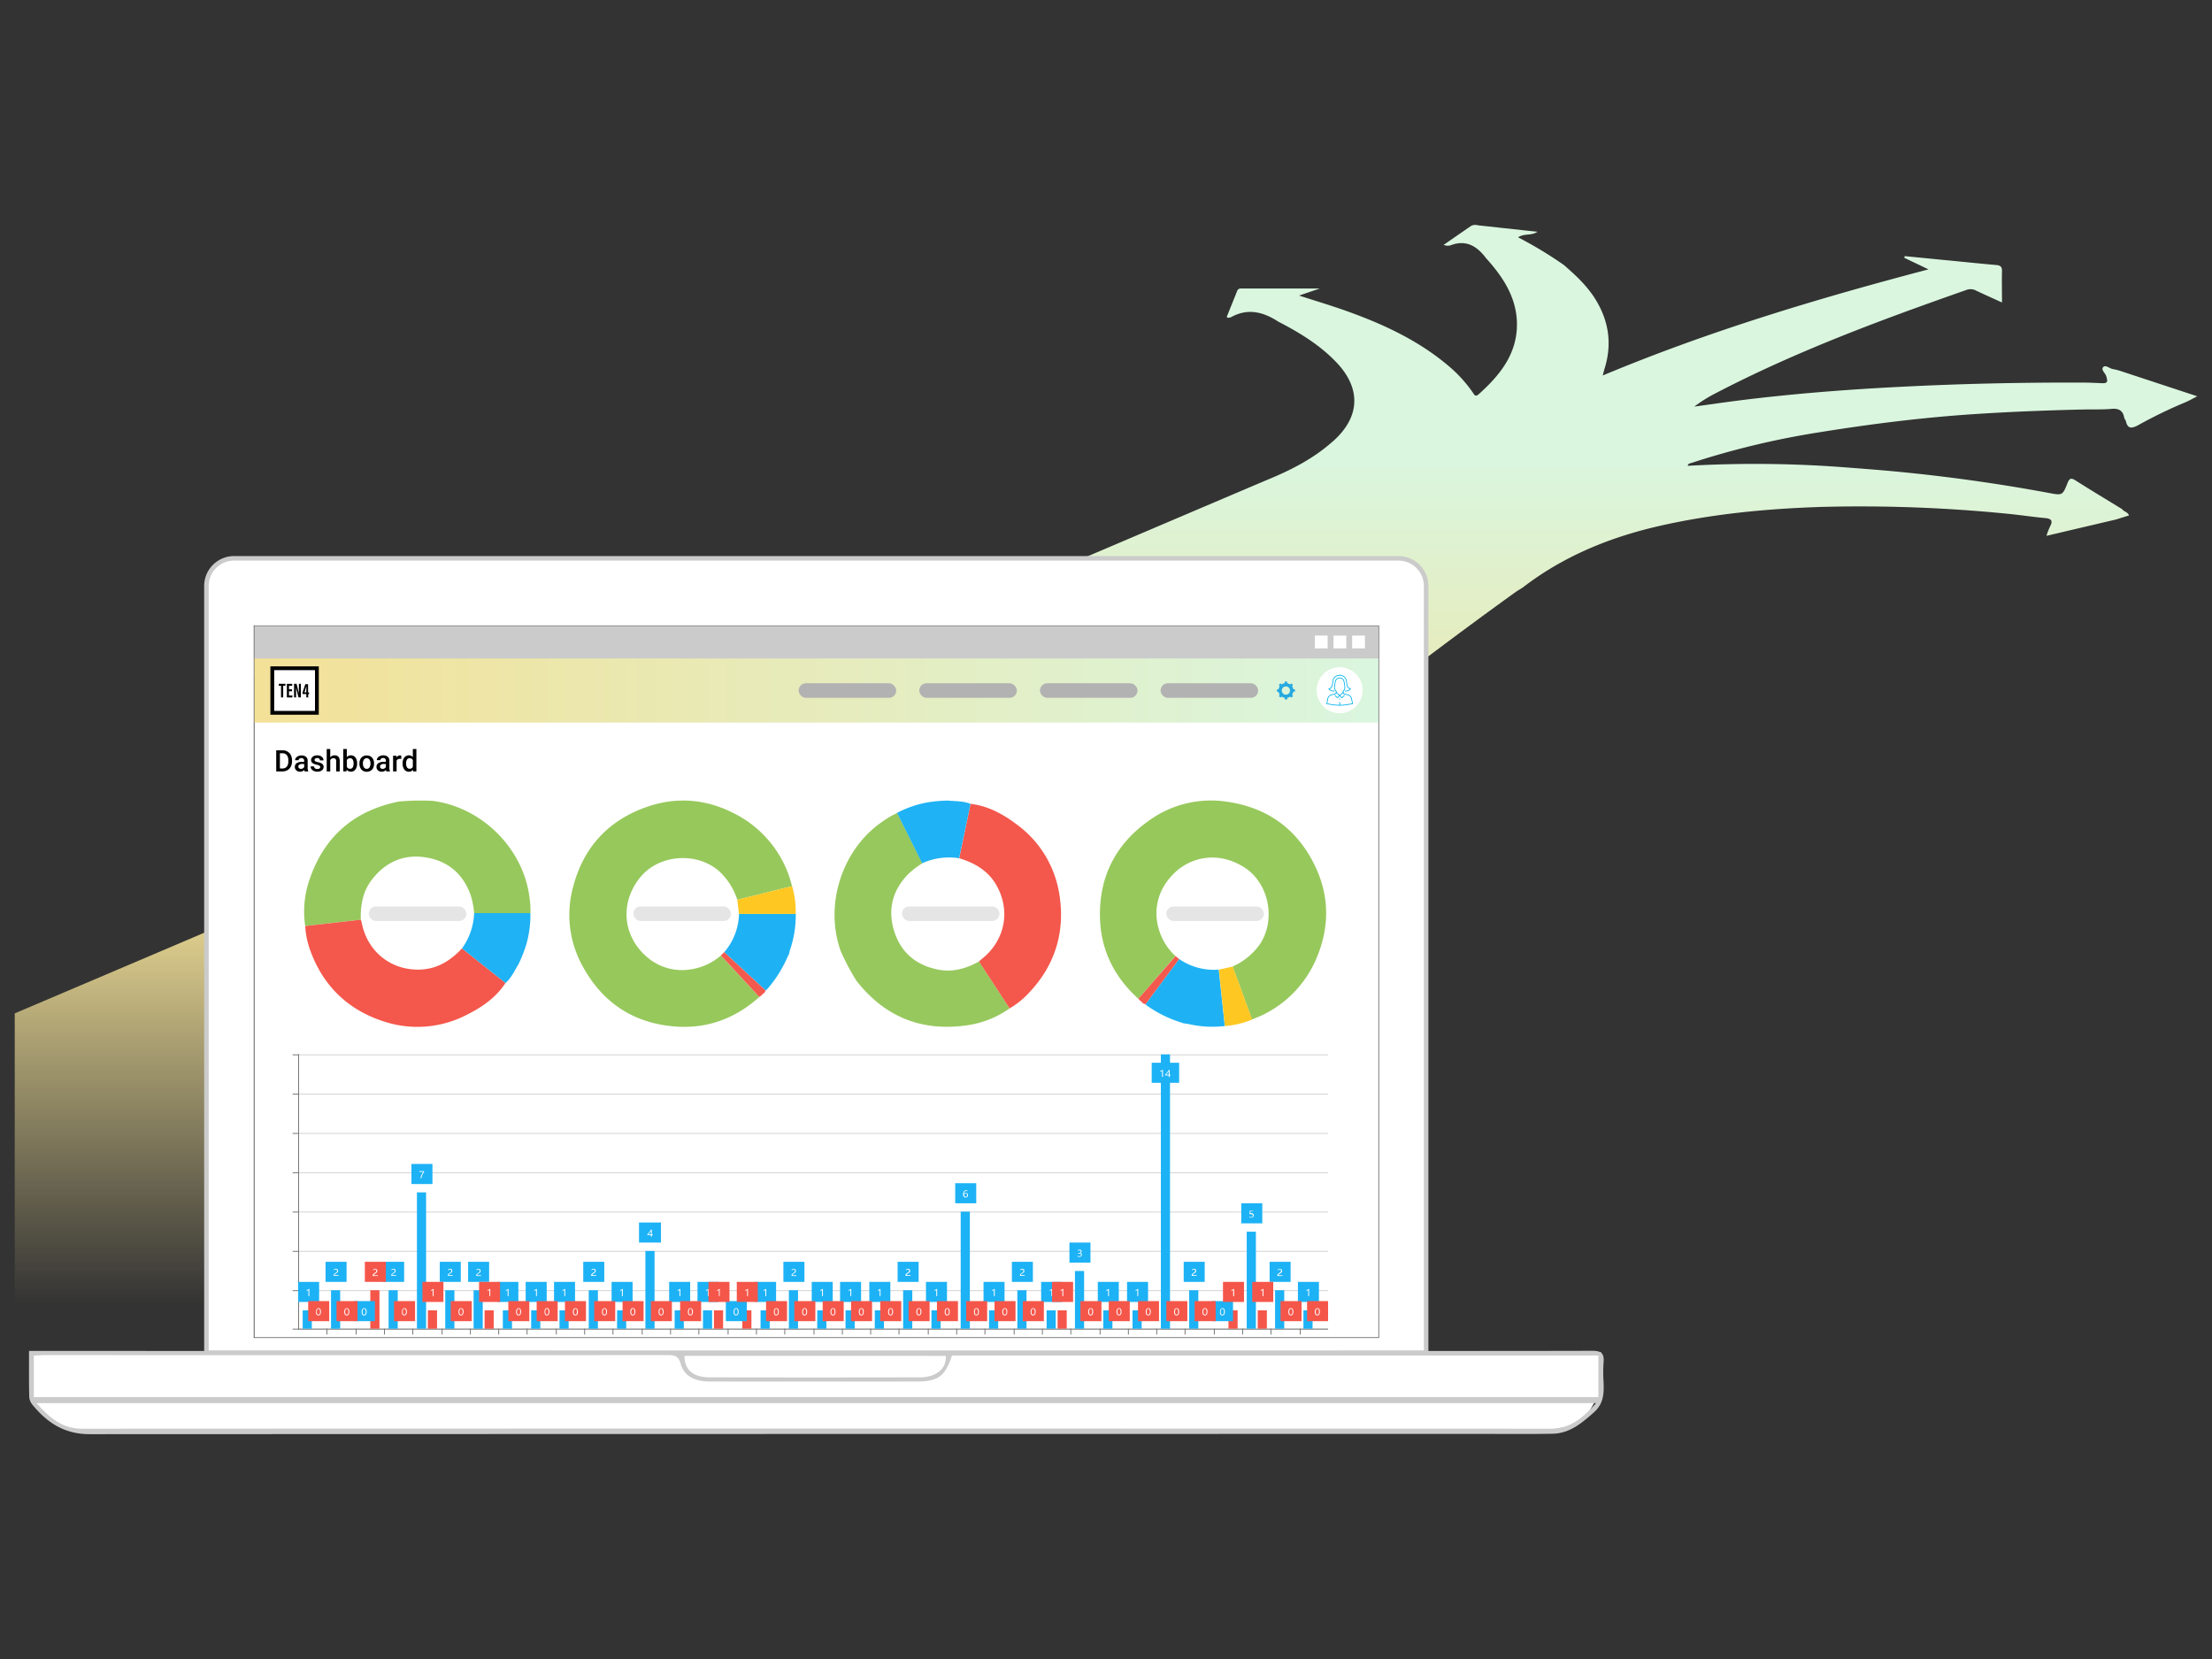 <svg xmlns="http://www.w3.org/2000/svg" xmlns:xlink="http://www.w3.org/1999/xlink" viewBox="0 0 800 600"><rect x="0" y="0" width="800" height="600" fill="#333333" stroke="none"/><defs><style>.cls-1,.cls-10,.cls-11,.cls-12,.cls-21,.cls-23{fill:none;}.cls-2{fill:url(#linear-gradient);}.cls-3,.cls-4{fill:#fff;}.cls-4{stroke:#cbcbcb;stroke-width:1.64px;}.cls-10,.cls-4{stroke-miterlimit:10;}.cls-5{fill:#cbcbcb;}.cls-6{fill:#666;}.cls-7{fill:url(#New_Gradient_Swatch_copy);}.cls-8{fill:#26a9e0;}.cls-9{fill:#b2b2b2;}.cls-10,.cls-11,.cls-12{stroke:#00b1eb;stroke-linecap:round;stroke-width:0.27px;}.cls-11,.cls-12{stroke-linejoin:round;}.cls-12{stroke-dasharray:0 0.45;}.cls-13{opacity:0.5;}.cls-14{fill:#97c85d;}.cls-15{fill:#f4574b;}.cls-16{fill:#1fb2f4;}.cls-17{fill:#97c85c;}.cls-18{fill:#1eb2f4;}.cls-19{fill:#fec722;}.cls-20{fill:#f4594d;}.cls-21{stroke:#d3d3d3;}.cls-21,.cls-23{stroke-width:0.32px;}.cls-22{clip-path:url(#clip-path);}.cls-23{stroke:#767676;}.cls-24{fill:#1db2f5;}.cls-25{fill:#f5564a;}.cls-26{clip-path:url(#clip-path-3);}.cls-27{isolation:isolate;}.cls-28{fill:#e5e5e5;}</style><linearGradient id="linear-gradient" x1="400" y1="471.68" x2="400" y2="165.75" gradientUnits="userSpaceOnUse"><stop offset="0" stop-color="#f3e198" stop-opacity="0"></stop><stop offset="0.5" stop-color="#f3e198"></stop><stop offset="1" stop-color="#daf6df"></stop></linearGradient><linearGradient id="New_Gradient_Swatch_copy" x1="91.96" y1="249.74" x2="498.53" y2="249.74" gradientUnits="userSpaceOnUse"><stop offset="0" stop-color="#f3e198"></stop><stop offset="1" stop-color="#daf6df"></stop></linearGradient><clipPath id="clip-path"><rect class="cls-1" x="99.89" y="363.49" width="380.43" height="136.11"></rect></clipPath><clipPath id="clip-path-3"><rect class="cls-1" x="107.82" y="381.34" width="372.5" height="99.51"></rect></clipPath></defs><g id="Layer_2" data-name="Layer 2"><g id="Layer_26" data-name="Layer 26"><rect class="cls-1" width="800" height="600"></rect><path class="cls-2" d="M766.66,134.09a20.16,20.16,0,0,0-2.41-.59c-1.26-.16-2.7-1.65-3.56-.78-1,1,.74,2.17,1.07,3.35.43,1.55.78,2.6-1.41,2.52s-4.44-.21-6.67-.22c-22.27-.08-44.51.39-66.76,1.55-19.75,1-39.44,2.55-59.06,5.05-5,.65-10.07,1.39-15.1,2.08a52.47,52.47,0,0,1,7.83-4.88c29.08-15.15,59.73-26.49,90.6-37.31a4.17,4.17,0,0,1,3.44.22c3,1.42,6,2.76,9.42,4.32,0-4-.09-7.62,0-11.21.06-1.68-.5-2.21-2.15-2.35-6.94-.6-13.86-1.36-20.78-2l-12.25-1.21c-.1.34-.07.26-.17.6l8.77,4.19c-40.23,10.57-79.49,22.36-117.82,38.38.32-1.19.5-2,.74-2.73,2.77-9.1,1.33-17.58-3.81-25.51-3-4.57-6.92-8.2-11-11.73a145.84,145.84,0,0,0-16.55-10c2.25-1.51,4.82-.49,7-2l-21.47-2.34a3.44,3.44,0,0,0-2.45.17c-3.25,2.21-6.46,4.46-10,6.91a7.82,7.82,0,0,0,1.06.28,4.25,4.25,0,0,0,1.39-.11c5.74-2.22,9.7.34,13,4.77.11.15.26.26.38.4,5.52,6.22,10,13,10.62,21.55.78,11.74-5.7,19.92-13.85,27.19-1.16,1-1.53.06-2.06-.7a48.93,48.93,0,0,0-8.16-9.09c-11.22-9.69-24.41-15.75-38.22-20.63-5.3-1.87-10.69-3.48-16.44-5.34l7.5-2.55H448.91a1.39,1.39,0,0,0-1.5.94c-1.24,3.15-2.52,6.28-3.76,9.36.32.21.4.31.47.3a3.2,3.2,0,0,0,1.08-.22c6.07-3.37,11.69-1.93,17.11,1.6.23.15.5.25.74.38,7.43,3.9,14.52,8.27,20.35,14.42,8.94,9.43,8.51,19.71-1.2,28.38-.13.12-.29.23-.42.35-6.55,5.8-14.19,9.8-22.17,13.15-17.06,7.16-256.55,109.4-454.28,193.5V478c84.09-.13,155.92-.33,156.41-.36C172.81,469,410.05,319.26,421.13,310.7q27.11-21,54.24-41.84c24-18.48,48-36.94,72.62-54.63.82-.59,1.71-1.09,2.57-1.63,14.81-11.44,31.67-18.32,49.79-22.43,19.06-4.33,38.4-6.16,57.9-6.82a535.69,535.69,0,0,1,67.51,2.43c4.62.43,9.21,1.15,13.82,1.58,2.29.2,3,.94,1.83,3.08a27.74,27.74,0,0,0-1.28,3.35l25.16-5.91,4.69-1.47c-.49-1.31-1.88-1.35-2.48-2.27-5.62-3.44-11.26-6.83-16.82-10.36-1.59-1-2.21-.89-2.93.92-1.81,4.53-1.9,4.48-6.68,3.59q-26-4.83-52.34-7.46c-7.62-.77-15.27-1.34-22.91-1.92a428.87,428.87,0,0,0-55.43-.44c.14-.89.87-.89,1.36-1.05a298.79,298.79,0,0,1,46.5-11.12c18.64-3,37.36-5.34,56.21-6.56,13.15-.85,26.32-1.36,39.49-1.65,3.25-.07,6.52.08,9.74-.22,2.77-.26,4.19.78,4.61,3.42a4.6,4.6,0,0,1,.54,1c.7,2.92,2.12,2.8,4.84,1.27a166.72,166.72,0,0,1,16.53-8c1.45-.62,2.45-1.2,4.46-2.24Z"></path><polygon class="cls-3" points="16.44 498.47 12.8 507.44 17.09 513.07 27.14 517.93 561.95 516.96 568.44 515.66 574.6 510.8 577.68 505.34 16.44 498.47"></polygon><path class="cls-4" d="M515.78,489.23V211.93a10,10,0,0,0-10-10H84.66a10,10,0,0,0-10,10v277.3Z"></path><rect class="cls-3" x="11.43" y="489.08" width="567.62" height="17.66"></rect><path class="cls-5" d="M10.5,488.58c21.34,0,547.19.12,565.36-.05,3.39,0,4.38,1.06,4.09,4.23a52,52,0,0,0,0,7.06c.18,4.11.06,7.84-3.51,11-4.4,3.89-8.75,7.6-14.93,7.71-8,.15-16,.07-23.93.07q-252.57,0-505.14.09c-9.11,0-15.34-4.1-20.69-10.62a5,5,0,0,1-1.17-2.79C10.44,499.94,10.5,494.6,10.5,488.58Zm333.78,1.69c-2.48,7.52-5,9.35-12.68,9.37-10.46,0-20.92,0-31.37,0-14.51,0-29,0-43.53,0-5.57,0-9.33-2.06-10.53-6.42-.79-2.89-2.29-3.13-4.73-3.13q-112.55.06-225.08,0c-1.38,0-2.76.12-4.12.18v15H578.07V490.27ZM13.19,507.45c4.89,5.46,9.39,9.26,16.51,9.26q265.49-.12,531,0c7.23,0,11.74-3.83,16.52-9.26Zm234.34-17.09c.08,5.12,3.12,7.76,9.16,7.77q38,.08,76.08,0a12.51,12.51,0,0,0,4.22-.66c3.17-1.17,5.19-3.3,5.09-7.09Z"></path><polygon class="cls-3" points="91.96 483.76 91.9 226.39 498.53 226.33 498.59 483.76 91.96 483.76"></polygon><path class="cls-6" d="M498.53,226.39V483.7H92V226.39H498.53m.12-.11H91.84V483.82H498.65V226.28Z"></path><rect class="cls-5" x="91.96" y="226.39" width="406.57" height="17.92"></rect><rect class="cls-7" x="91.96" y="238.15" width="406.57" height="23.18"></rect><rect class="cls-3" x="482.27" y="229.87" width="4.63" height="4.63"></rect><rect class="cls-3" x="489.02" y="229.87" width="4.63" height="4.63"></rect><rect class="cls-3" x="475.53" y="229.87" width="4.63" height="4.63"></rect><path class="cls-8" d="M462.81,251.35c-.14-.38-.27-.73-.41-1.08,0,0-.09-.08-.13-.08-.54,0-.45-.09-.45-.47s0-.43.41-.42c.12,0,.16,0,.2-.15.11-.33.25-.66.37-1l.07,0-.27-.23a.18.18,0,0,1,0-.29l.35-.35a.19.19,0,0,1,.3,0c.08.08.16.2.26.22s.19-.1.29-.15a6.13,6.13,0,0,1,.68-.24c.11,0,.15-.07.15-.18,0-.47,0-.44.44-.44s.47,0,.45.44c0,.11,0,.14.13.17.3.11.6.24.89.37.09,0,.13,0,.2,0,.33-.36.34-.28.64,0l0,0c.28.28.29.29,0,.57a.19.19,0,0,0,0,.27,6.2,6.2,0,0,1,.35.84c0,.1.07.14.18.14.43,0,.43,0,.43.42v0c0,.39.05.47-.44.45-.11,0-.14,0-.17.13-.11.3-.24.6-.37.89a.14.14,0,0,0,0,.19c.31.33.31.33,0,.66s-.29.3-.58,0c-.09-.09-.15-.08-.27,0a4.89,4.89,0,0,1-.82.34c-.11,0-.15.07-.15.2,0,.42,0,.42-.43.42h0c-.41,0-.46,0-.44-.43,0-.11,0-.15-.14-.18a8.41,8.41,0,0,1-.87-.37c-.1,0-.15,0-.22,0-.31.3-.31.3-.62,0s-.36-.31,0-.65A.17.17,0,0,0,462.81,251.35Zm3.74-1.61a1.49,1.49,0,1,0-1.5,1.49A1.49,1.49,0,0,0,466.55,249.74Z"></path><rect class="cls-9" x="288.84" y="247.11" width="35.29" height="5.27" rx="2.63"></rect><rect class="cls-9" x="332.47" y="247.11" width="35.29" height="5.27" rx="2.63"></rect><rect class="cls-9" x="376.11" y="247.11" width="35.29" height="5.27" rx="2.63"></rect><rect class="cls-9" x="419.74" y="247.11" width="35.29" height="5.27" rx="2.63"></rect><rect class="cls-3" x="98.81" y="241.87" width="15.6" height="15.74"></rect><path d="M113.92,242.37v14.74H99.17V242.37h14.75m1.37-1.37H97.79v17.49h17.5V241Z"></path><path d="M101.64,248h-.8v-.7h2.39v.7h-.81v4.23h-.78Z"></path><path d="M105.62,250h-1.1v1.55h1.27l-.1.7h-1.94v-4.93h1.93v.7h-1.16v1.28h1.1Z"></path><path d="M106.35,252.22v-4.93h.9c.2.69.79,3.13.85,3.39h0c0-.61,0-1.3,0-2.11v-1.28h.71v4.93h-.86c-.16-.59-.82-3.29-.87-3.5h0c0,.6,0,1.26,0,2.15v1.35Z"></path><path d="M110.79,252.22V251h-1.37v-.56l1-3h1v3h.36l0,.62h-.31v1.2Zm0-2.67c0-.48,0-1,0-1.45h0c-.21.79-.42,1.52-.66,2.3h.64Z"></path><circle class="cls-3" cx="484.51" cy="249.63" r="8.31"></circle><path class="cls-10" d="M488.29,254.66l.88-.18-.37-1.82a1.75,1.75,0,0,0-.61-1,1.41,1.41,0,0,0-.6-.32l-1.55-.45-.1,0a.41.41,0,0,1-.15-.24l-.07-.62a1.75,1.75,0,0,0,.66-1.36,13.83,13.83,0,0,0-.33-2.3,1.59,1.59,0,0,0-3.08,0,15,15,0,0,0-.33,2.3,1.78,1.78,0,0,0,.66,1.36l-.07.62a.33.33,0,0,1-.15.24.25.25,0,0,1-.09,0l-1.55.45a1.36,1.36,0,0,0-.6.32,1.76,1.76,0,0,0-.62,1l-.36,1.82.88.18a18.35,18.35,0,0,0,3.77.39h0A18.44,18.44,0,0,0,488.29,254.66Z"></path><polyline class="cls-11" points="485.78 250.44 484.51 251.57 483.25 250.44"></polyline><polyline class="cls-10" points="486.23 251.5 485.34 252.36 484.51 251.57"></polyline><polyline class="cls-10" points="482.8 251.5 483.69 252.36 484.51 251.57"></polyline><line class="cls-10" x1="484.51" y1="254.02" x2="484.51" y2="255.05"></line><line class="cls-12" x1="484.51" y1="253" x2="484.51" y2="252.28"></line><path class="cls-10" d="M484.51,244.22a2.46,2.46,0,0,1,2.24,1.35,4.31,4.31,0,0,1,.28,1.19,4.51,4.51,0,0,0,.37,1.63,1.22,1.22,0,0,0,1,.7,1.83,1.83,0,0,1-1.88.8"></path><path class="cls-10" d="M484.51,244.22a2.46,2.46,0,0,0-2.23,1.35,3.7,3.7,0,0,0-.28,1.19,4.51,4.51,0,0,1-.37,1.63,1.22,1.22,0,0,1-1,.7,1.85,1.85,0,0,0,1.89.8"></path><g class="cls-13"><path d="M498.53,226.39V483.7H92V226.39H498.53m.21-.2h-407V483.91h407V226.19Z"></path></g><path d="M99.9,279v-7.65h2.26a3.54,3.54,0,0,1,1.8.45,3.14,3.14,0,0,1,1.22,1.28,4.2,4.2,0,0,1,.43,1.91v.38a4,4,0,0,1-.44,1.91,3,3,0,0,1-1.23,1.27,3.72,3.72,0,0,1-1.84.45Zm1.33-6.58v5.52h.87a2,2,0,0,0,1.6-.66,2.75,2.75,0,0,0,.57-1.87V275a2.93,2.93,0,0,0-.54-1.9,1.91,1.91,0,0,0-1.57-.66Z"></path><path d="M110.2,279a2.28,2.28,0,0,1-.14-.53,2.14,2.14,0,0,1-2.89.15,1.57,1.57,0,0,1-.54-1.21,1.62,1.62,0,0,1,.67-1.4,3.32,3.32,0,0,1,1.93-.48H110v-.38a1,1,0,0,0-.25-.7,1,1,0,0,0-.75-.27,1.12,1.12,0,0,0-.72.22.68.68,0,0,0-.28.55h-1.27a1.38,1.38,0,0,1,.31-.87,2.11,2.11,0,0,1,.84-.64,3,3,0,0,1,1.19-.23,2.38,2.38,0,0,1,1.59.5,1.79,1.79,0,0,1,.61,1.41v2.57a2.77,2.77,0,0,0,.22,1.22V279Zm-1.4-.92a1.47,1.47,0,0,0,.71-.18,1.29,1.29,0,0,0,.51-.5V276.3h-.69a1.84,1.84,0,0,0-1.07.25.8.8,0,0,0-.36.7.72.72,0,0,0,.25.58A.92.92,0,0,0,108.8,278.05Z"></path><path d="M115.82,277.42a.56.56,0,0,0-.29-.51,2.78,2.78,0,0,0-.93-.32,4.82,4.82,0,0,1-1.09-.35,1.45,1.45,0,0,1-1-1.34,1.5,1.5,0,0,1,.62-1.23,2.43,2.43,0,0,1,1.57-.49,2.6,2.6,0,0,1,1.65.5A1.61,1.61,0,0,1,117,275h-1.28a.79.79,0,0,0-.27-.61,1.05,1.05,0,0,0-.73-.24,1.12,1.12,0,0,0-.68.19.61.61,0,0,0-.27.52.53.53,0,0,0,.25.46,3.31,3.31,0,0,0,1,.33,4.91,4.91,0,0,1,1.18.39,1.64,1.64,0,0,1,.63.55,1.38,1.38,0,0,1,.21.78,1.49,1.49,0,0,1-.63,1.24,2.71,2.71,0,0,1-1.67.48,2.94,2.94,0,0,1-1.25-.26,2.16,2.16,0,0,1-.85-.69,1.67,1.67,0,0,1-.3-.95h1.24a.89.89,0,0,0,.34.69,1.29,1.29,0,0,0,.84.25,1.33,1.33,0,0,0,.76-.19A.6.6,0,0,0,115.82,277.42Z"></path><path d="M119.44,273.9a2,2,0,0,1,1.58-.72c1.21,0,1.83.69,1.85,2.07V279h-1.28V275.3a1.11,1.11,0,0,0-.25-.83,1.06,1.06,0,0,0-.75-.24,1.22,1.22,0,0,0-1.15.68V279h-1.28V270.9h1.28Z"></path><path d="M129.15,276.18a3.37,3.37,0,0,1-.6,2.11,1.92,1.92,0,0,1-1.62.79,1.88,1.88,0,0,1-1.56-.72l-.06.61h-1.16V270.9h1.28v2.93a1.86,1.86,0,0,1,1.49-.65,2,2,0,0,1,1.63.77,3.47,3.47,0,0,1,.6,2.16Zm-1.28-.11a2.38,2.38,0,0,0-.33-1.38,1.06,1.06,0,0,0-.94-.46,1.18,1.18,0,0,0-1.17.72v2.34a1.19,1.19,0,0,0,1.18.74,1,1,0,0,0,.92-.44,2.35,2.35,0,0,0,.34-1.35Z"></path><path d="M130,276.07a3.37,3.37,0,0,1,.33-1.5,2.39,2.39,0,0,1,.93-1,2.59,2.59,0,0,1,1.37-.36,2.5,2.5,0,0,1,1.87.74,2.91,2.91,0,0,1,.78,2v.29a3.46,3.46,0,0,1-.32,1.51,2.42,2.42,0,0,1-.93,1,2.65,2.65,0,0,1-1.39.37,2.44,2.44,0,0,1-1.92-.81,3.05,3.05,0,0,1-.72-2.13Zm1.27.11a2.31,2.31,0,0,0,.36,1.38,1.2,1.2,0,0,0,1,.5,1.17,1.17,0,0,0,1-.51,2.55,2.55,0,0,0,.36-1.48,2.22,2.22,0,0,0-.37-1.36,1.24,1.24,0,0,0-2,0A2.45,2.45,0,0,0,131.25,276.18Z"></path><path d="M139.74,279a1.81,1.81,0,0,1-.15-.53,2,2,0,0,1-1.49.64,2,2,0,0,1-1.4-.49,1.57,1.57,0,0,1-.54-1.21,1.62,1.62,0,0,1,.67-1.4,3.33,3.33,0,0,1,1.94-.48h.78v-.38a.9.9,0,0,0-1-1,1.08,1.08,0,0,0-.71.22.66.66,0,0,0-.28.55h-1.28a1.38,1.38,0,0,1,.31-.87,2.19,2.19,0,0,1,.84-.64,3.08,3.08,0,0,1,1.19-.23,2.43,2.43,0,0,1,1.6.5,1.86,1.86,0,0,1,.61,1.41v2.57a2.94,2.94,0,0,0,.21,1.22V279Zm-1.41-.92a1.51,1.51,0,0,0,.72-.18,1.27,1.27,0,0,0,.5-.5V276.3h-.69a1.86,1.86,0,0,0-1.07.25.81.81,0,0,0-.35.7.74.74,0,0,0,.24.58A.92.92,0,0,0,138.33,278.05Z"></path><path d="M145.14,274.45a3,3,0,0,0-.52,0,1.16,1.16,0,0,0-1.18.67V279h-1.28v-5.68h1.22l0,.63a1.45,1.45,0,0,1,1.28-.74,1.15,1.15,0,0,1,.45.07Z"></path><path d="M145.61,276.08a3.34,3.34,0,0,1,.61-2.1,2,2,0,0,1,1.63-.8,1.86,1.86,0,0,1,1.46.63V270.9h1.28V279h-1.16l-.06-.59a1.89,1.89,0,0,1-1.53.7,2,2,0,0,1-1.62-.81A3.5,3.5,0,0,1,145.61,276.08Zm1.27.12a2.33,2.33,0,0,0,.34,1.35,1.09,1.09,0,0,0,.95.48,1.2,1.2,0,0,0,1.14-.69v-2.43a1.17,1.17,0,0,0-1.13-.68,1.08,1.08,0,0,0-1,.49A2.65,2.65,0,0,0,146.88,276.2Z"></path><path class="cls-14" d="M110.39,334.92a35.32,35.32,0,0,1,1.75-17.36c5.37-15.32,16.18-24.45,32.05-27.66a82.39,82.39,0,0,1,12.3-.25c17.74,2.26,32.78,17.18,35,34.88a30.38,30.38,0,0,1,.35,5.72H171.48a29.65,29.65,0,0,0-1.24-6.45c-2.8-8-8.59-12.67-16.8-13.79-7.84-1.08-14.31,2-19.1,8.34-3.19,4.24-4,9.15-3.85,14.29Z"></path><path class="cls-15" d="M110.39,334.92l20.1-2.28a9.82,9.82,0,0,1,.32,1c2,10.63,10.84,17.6,21.61,17,6-.34,10.68-3.37,14.67-7.64l15.74,12.51c-3.47,5.26-8.46,8.75-14,11.49a38.67,38.67,0,0,1-29,2.74c-13.37-4-22.88-12.76-27.66-26.13A30.05,30.05,0,0,1,110.39,334.92Z"></path><path class="cls-16" d="M182.83,355.52,167.09,343a23.37,23.37,0,0,0,4.39-12.76h20.34a38.36,38.36,0,0,1-1.53,11.51,51.07,51.07,0,0,1-2.72,6.87C186.11,351,185,353.61,182.83,355.52Z"></path><path class="cls-17" d="M274.63,360.57c-8.88,7.93-19.2,11.72-31.14,10.62-14.75-1.35-25.68-8.76-32.72-21.66a38.18,38.18,0,0,1-3.64-28.21c3.68-14.76,12.87-24.78,27.22-29.63,10.9-3.7,21.67-2.6,31.89,2.87A40,40,0,0,1,285,315.79c.6,1.53,1,3.16,1.49,4.74-.73.17-1.46.32-2.18.5l-17.65,4.4a23.94,23.94,0,0,0-6.54-10.31c-8-7.12-21.69-6.2-28.5,2.09-7.4,9-6.59,21,2.12,28.69a19.34,19.34,0,0,0,16,4.7,21.34,21.34,0,0,0,10.94-5c.26.27.53.53.78.8Z"></path><path class="cls-18" d="M285,345.69a45.07,45.07,0,0,1-7.19,11.66c-.28.31-.59.6-.88.9l-15-13.88a22.14,22.14,0,0,0,5.35-13.83h20.51a38.33,38.33,0,0,1-2,12.79c-.21.66-.35,1.34-.53,2Z"></path><path class="cls-19" d="M287.77,330.54H267.26l-.6-5.11,17.65-4.4c.72-.18,1.45-.33,2.18-.5A32.89,32.89,0,0,1,287.77,330.54Z"></path><path class="cls-20" d="M261.91,344.37l15,13.88-.58,1a1.05,1.05,0,0,0-.76.6l-.94.72-13.17-14.21c-.25-.27-.52-.53-.78-.8Z"></path><path class="cls-14" d="M365.14,364.7a35.16,35.16,0,0,1-16.3,6.23c-16.1,2.07-29.1-3.48-39.1-16.22A82.84,82.84,0,0,1,304,343.82c-5.94-16.86.65-37,15.47-46.9a30.32,30.32,0,0,1,5-2.89q4.57,9.09,9.13,18.18a29,29,0,0,0-5.2,4c-5.93,6.11-7.47,13.37-4.79,21.21,2.56,7.49,8.2,11.89,16,13.31,5.22.95,10-.54,14.49-3Z"></path><path class="cls-15" d="M365.14,364.7l-11.06-16.94a8.81,8.81,0,0,1,.76-.74c8.58-6.6,10.86-17.58,5.49-26.94-3-5.21-7.81-8-13.42-9.68L351,290.72c6.26.73,11.62,3.63,16.53,7.31A38.66,38.66,0,0,1,383,322.69c2.42,13.75-1.13,26.16-10.93,36.44A29.92,29.92,0,0,1,365.14,364.7Z"></path><path class="cls-16" d="M351,290.72q-2.05,9.84-4.12,19.68a23.46,23.46,0,0,0-13.37,1.81Q329,303.12,324.41,294a38.71,38.71,0,0,1,11-3.8,51.91,51.91,0,0,1,7.36-.66C345.53,289.82,348.36,289.65,351,290.72Z"></path><path class="cls-21" d="M107.82,480.69h372.5"></path><path class="cls-21" d="M107.82,466.78h372.5"></path><path class="cls-21" d="M107.82,452.57h372.5"></path><path class="cls-21" d="M107.82,438.35h372.5"></path><path class="cls-21" d="M107.82,424.14h372.5"></path><path class="cls-21" d="M107.82,409.92h372.5"></path><path class="cls-21" d="M107.82,395.7h372.5"></path><path class="cls-21" d="M107.82,381.49h372.5"></path><g class="cls-22"><path class="cls-23" d="M108,480.85V381.34"></path><path class="cls-23" d="M105.84,480.69h2.31"></path><path class="cls-23" d="M105.84,466.78h2.31"></path><path class="cls-23" d="M105.84,452.57h2.31"></path><path class="cls-23" d="M105.84,438.35h2.31"></path><path class="cls-23" d="M105.84,424.14h2.31"></path><path class="cls-23" d="M105.84,409.92h2.31"></path><path class="cls-23" d="M105.84,395.7h2.31"></path><path class="cls-23" d="M105.84,381.49h2.31"></path></g><g class="cls-22"><path class="cls-23" d="M107.82,480.69h372.5"></path><path class="cls-23" d="M118.23,480.54v2.12"></path><path class="cls-23" d="M128.81,480.54v2.12"></path><path class="cls-23" d="M139.05,480.54v2.12"></path><path class="cls-23" d="M149.3,480.54v2.12"></path><path class="cls-23" d="M159.88,480.54v2.12"></path><path class="cls-23" d="M170.12,480.54v2.12"></path><path class="cls-23" d="M180.37,480.54v2.12"></path><path class="cls-23" d="M190.62,480.54v2.12"></path><path class="cls-23" d="M201.19,480.54v2.12"></path><path class="cls-23" d="M211.44,480.54v2.12"></path><path class="cls-23" d="M221.69,480.54v2.12"></path><path class="cls-23" d="M232.26,480.54v2.12"></path><path class="cls-23" d="M242.51,480.54v2.12"></path><path class="cls-23" d="M252.75,480.54v2.12"></path><path class="cls-23" d="M263.33,480.54v2.12"></path><path class="cls-23" d="M273.58,480.54v2.12"></path><path class="cls-23" d="M283.82,480.54v2.12"></path><path class="cls-23" d="M294.4,480.54v2.12"></path><path class="cls-23" d="M304.65,480.54v2.12"></path><path class="cls-23" d="M314.89,480.54v2.12"></path><path class="cls-23" d="M325.14,480.54v2.12"></path><path class="cls-23" d="M335.72,480.54v2.12"></path><path class="cls-23" d="M346,480.54v2.12"></path><path class="cls-23" d="M356.21,480.54v2.12"></path><path class="cls-23" d="M366.79,480.54v2.12"></path><path class="cls-23" d="M377,480.54v2.12"></path><path class="cls-23" d="M387.28,480.54v2.12"></path><path class="cls-23" d="M397.86,480.54v2.12"></path><path class="cls-23" d="M408.1,480.54v2.12"></path><path class="cls-23" d="M418.35,480.54v2.12"></path><path class="cls-23" d="M428.59,480.54v2.12"></path><path class="cls-23" d="M439.17,480.54v2.12"></path><path class="cls-23" d="M449.42,480.54v2.12"></path><path class="cls-23" d="M459.66,480.54v2.12"></path><path class="cls-23" d="M470.24,480.54v2.12"></path></g><rect class="cls-24" x="109.47" y="473.89" width="3.31" height="6.65"></rect><rect class="cls-24" x="119.72" y="466.63" width="3.31" height="13.91"></rect><polygon class="cls-24" points="129.97 480.85 133.27 480.85 133.27 480.85 129.97 480.85"></polygon><rect class="cls-24" x="140.54" y="466.63" width="3.31" height="13.91"></rect><rect class="cls-24" x="150.79" y="431.24" width="3.31" height="49.3"></rect><rect class="cls-24" x="161.03" y="466.63" width="3.31" height="13.91"></rect><rect class="cls-24" x="171.28" y="466.63" width="3.31" height="13.91"></rect><rect class="cls-24" x="181.86" y="473.89" width="3.31" height="6.65"></rect><rect class="cls-24" x="192.1" y="473.89" width="3.31" height="6.65"></rect><rect class="cls-24" x="202.35" y="473.89" width="3.31" height="6.65"></rect><rect class="cls-24" x="212.93" y="466.63" width="3.31" height="13.91"></rect><rect class="cls-24" x="223.17" y="473.89" width="3.31" height="6.65"></rect><rect class="cls-24" x="233.42" y="452.42" width="3.31" height="28.13"></rect><rect class="cls-24" x="244" y="473.89" width="3.31" height="6.65"></rect><rect class="cls-24" x="254.24" y="473.89" width="3.31" height="6.65"></rect><polygon class="cls-24" points="264.49 480.85 267.79 480.85 267.79 480.85 264.49 480.85"></polygon><rect class="cls-24" x="275.07" y="473.89" width="3.31" height="6.65"></rect><rect class="cls-24" x="285.31" y="466.63" width="3.31" height="13.91"></rect><rect class="cls-24" x="295.56" y="473.89" width="3.31" height="6.65"></rect><rect class="cls-24" x="305.8" y="473.89" width="3.31" height="6.65"></rect><rect class="cls-24" x="316.38" y="473.89" width="3.31" height="6.65"></rect><rect class="cls-24" x="326.63" y="466.63" width="3.31" height="13.91"></rect><rect class="cls-24" x="336.87" y="473.89" width="3.31" height="6.65"></rect><rect class="cls-24" x="347.45" y="438.2" width="3.31" height="42.34"></rect><rect class="cls-24" x="357.7" y="473.89" width="3.31" height="6.65"></rect><rect class="cls-24" x="367.94" y="466.63" width="3.31" height="13.91"></rect><rect class="cls-24" x="378.52" y="473.89" width="3.31" height="6.65"></rect><rect class="cls-24" x="388.77" y="459.67" width="3.31" height="20.87"></rect><rect class="cls-24" x="399.01" y="473.89" width="3.31" height="6.65"></rect><rect class="cls-24" x="409.59" y="473.89" width="3.31" height="6.65"></rect><rect class="cls-24" x="419.84" y="381.34" width="3.31" height="99.21"></rect><rect class="cls-24" x="430.08" y="466.63" width="3.31" height="13.91"></rect><polygon class="cls-24" points="440.33 480.85 443.63 480.85 443.63 480.85 440.33 480.85"></polygon><rect class="cls-24" x="450.9" y="445.46" width="3.31" height="35.08"></rect><rect class="cls-24" x="461.15" y="466.63" width="3.31" height="13.91"></rect><rect class="cls-24" x="471.4" y="473.89" width="3.31" height="6.65"></rect><polygon class="cls-25" points="113.44 480.85 116.74 480.85 116.74 480.85 113.44 480.85"></polygon><polygon class="cls-25" points="123.69 480.85 126.99 480.85 126.99 480.85 123.69 480.85"></polygon><rect class="cls-25" x="133.93" y="466.63" width="3.31" height="13.91"></rect><polygon class="cls-25" points="144.51 480.85 147.81 480.85 147.81 480.85 144.51 480.85"></polygon><rect class="cls-25" x="154.75" y="473.89" width="3.31" height="6.65"></rect><polygon class="cls-25" points="165 480.85 168.31 480.85 168.31 480.85 165 480.85"></polygon><rect class="cls-25" x="175.25" y="473.89" width="3.31" height="6.65"></rect><polygon class="cls-25" points="185.82 480.85 189.13 480.85 189.13 480.85 185.82 480.85"></polygon><polygon class="cls-25" points="196.07 480.85 199.38 480.85 199.38 480.85 196.07 480.85"></polygon><polygon class="cls-25" points="206.32 480.85 209.62 480.85 209.62 480.85 206.32 480.85"></polygon><polygon class="cls-25" points="216.89 480.85 220.2 480.85 220.2 480.85 216.89 480.85"></polygon><polygon class="cls-25" points="227.14 480.85 230.44 480.85 230.44 480.85 227.14 480.85"></polygon><polygon class="cls-25" points="237.38 480.85 240.69 480.85 240.69 480.85 237.38 480.85"></polygon><polygon class="cls-25" points="247.96 480.85 251.27 480.85 251.27 480.85 247.96 480.85"></polygon><rect class="cls-25" x="258.21" y="473.89" width="3.31" height="6.65"></rect><rect class="cls-25" x="268.45" y="473.89" width="3.31" height="6.65"></rect><polygon class="cls-25" points="279.03 480.85 282.34 480.85 282.34 480.85 279.03 480.85"></polygon><polygon class="cls-25" points="289.28 480.85 292.58 480.85 292.58 480.85 289.28 480.85"></polygon><polygon class="cls-25" points="299.52 480.85 302.83 480.85 302.83 480.85 299.52 480.85"></polygon><polygon class="cls-25" points="309.77 480.85 313.08 480.85 313.08 480.85 309.77 480.85"></polygon><polygon class="cls-25" points="320.35 480.85 323.65 480.85 323.65 480.85 320.35 480.85"></polygon><polygon class="cls-25" points="330.59 480.85 333.9 480.85 333.9 480.85 330.59 480.85"></polygon><polygon class="cls-25" points="340.84 480.85 344.14 480.85 344.14 480.85 340.84 480.85"></polygon><polygon class="cls-25" points="351.42 480.85 354.72 480.85 354.72 480.85 351.42 480.85"></polygon><polygon class="cls-25" points="361.66 480.85 364.97 480.85 364.97 480.85 361.66 480.85"></polygon><polygon class="cls-25" points="371.91 480.85 375.21 480.85 375.21 480.85 371.91 480.85"></polygon><rect class="cls-25" x="382.49" y="473.89" width="3.31" height="6.65"></rect><polygon class="cls-25" points="392.73 480.85 396.04 480.85 396.04 480.85 392.73 480.85"></polygon><polygon class="cls-25" points="402.98 480.85 406.28 480.85 406.28 480.85 402.98 480.85"></polygon><polygon class="cls-25" points="413.56 480.85 416.86 480.85 416.86 480.85 413.56 480.85"></polygon><polygon class="cls-25" points="423.8 480.85 427.11 480.85 427.11 480.85 423.8 480.85"></polygon><polygon class="cls-25" points="434.05 480.85 437.35 480.85 437.35 480.85 434.05 480.85"></polygon><rect class="cls-25" x="444.29" y="473.89" width="3.31" height="6.65"></rect><rect class="cls-25" x="454.87" y="473.89" width="3.31" height="6.65"></rect><polygon class="cls-25" points="465.12 480.85 468.42 480.85 468.42 480.85 465.12 480.85"></polygon><polygon class="cls-25" points="475.36 480.85 478.67 480.85 478.67 480.85 475.36 480.85"></polygon><g class="cls-26"><rect class="cls-24" x="107.82" y="463.61" width="7.6" height="7.26"></rect><g class="cls-27"><path class="cls-3" d="M111.87,468.75h-.32v-2.2l-.11.08-.16.09-.18.08-.2.06v-.3l.23-.07.23-.1.21-.12.18-.12h.12Z"></path></g><rect class="cls-24" x="117.74" y="456.35" width="7.6" height="7.26"></rect><g class="cls-27"><path class="cls-3" d="M121.88,459.62a.65.65,0,0,0,0-.21.53.53,0,0,0-.11-.14.51.51,0,0,0-.16-.09.71.71,0,0,0-.21,0l-.18,0a.58.58,0,0,0-.17.06l-.16.1-.15.12v-.31a.92.92,0,0,1,.3-.18,1.16,1.16,0,0,1,.4-.06,1.08,1.08,0,0,1,.32,0,.84.84,0,0,1,.25.13.62.62,0,0,1,.17.22.65.65,0,0,1,.06.29.77.77,0,0,1,0,.27.61.61,0,0,1-.11.23.8.8,0,0,1-.2.21,1.18,1.18,0,0,1-.27.2l-.32.22a1.25,1.25,0,0,0-.2.17.51.51,0,0,0-.11.16.48.48,0,0,0,0,.18h1.39v.26h-1.72v-.12a.85.85,0,0,1,0-.29.94.94,0,0,1,.13-.24,1.63,1.63,0,0,1,.23-.22l.35-.25a2.21,2.21,0,0,0,.26-.19.86.86,0,0,0,.16-.18.66.66,0,0,0,.09-.19A.58.58,0,0,0,121.88,459.62Z"></path></g><rect class="cls-24" x="127.98" y="470.56" width="7.6" height="7.26"></rect><g class="cls-27"><path class="cls-3" d="M132.6,474.43a2.34,2.34,0,0,1-.06.56,1.24,1.24,0,0,1-.18.42.72.72,0,0,1-.3.25.8.8,0,0,1-.39.09.87.87,0,0,1-.37-.08.83.83,0,0,1-.28-.25,1.39,1.39,0,0,1-.17-.39,2.23,2.23,0,0,1-.06-.54,2.61,2.61,0,0,1,.06-.59,1.3,1.3,0,0,1,.18-.43.83.83,0,0,1,.3-.26.84.84,0,0,1,.4-.09C132.31,473.12,132.6,473.56,132.6,474.43Zm-.32,0q0-1.08-.57-1.08c-.39,0-.59.37-.59,1.1s.19,1,.58,1S132.28,475.15,132.28,474.45Z"></path></g><rect class="cls-24" x="138.56" y="456.35" width="7.6" height="7.26"></rect><g class="cls-27"><path class="cls-3" d="M142.7,459.62a.46.46,0,0,0,0-.21.38.38,0,0,0-.11-.14.51.51,0,0,0-.16-.09.64.64,0,0,0-.2,0,.52.52,0,0,0-.18,0,.64.64,0,0,0-.18.06l-.16.1-.15.12v-.31a.92.92,0,0,1,.3-.18,1.22,1.22,0,0,1,.41-.06,1.06,1.06,0,0,1,.31,0,.84.84,0,0,1,.25.13.62.62,0,0,1,.17.22.65.65,0,0,1,.06.29.77.77,0,0,1,0,.27.61.61,0,0,1-.11.23,1,1,0,0,1-.19.21,1.55,1.55,0,0,1-.28.2l-.32.22-.2.17a.47.47,0,0,0-.1.16.48.48,0,0,0,0,.18h1.38v.26h-1.72v-.12a1.19,1.19,0,0,1,0-.29.94.94,0,0,1,.13-.24,1.63,1.63,0,0,1,.23-.22,4.37,4.37,0,0,1,.36-.25l.25-.19a.86.86,0,0,0,.16-.18.48.48,0,0,0,.09-.19A.58.58,0,0,0,142.7,459.62Z"></path></g><rect class="cls-24" x="148.8" y="420.96" width="7.6" height="7.26"></rect><g class="cls-27"><path class="cls-3" d="M153.4,423.73l-.15.25-.19.34a3.91,3.91,0,0,0-.2.41c-.07.14-.14.29-.2.44s-.11.31-.16.47a2.72,2.72,0,0,0-.1.46h-.34a2.78,2.78,0,0,1,.11-.46,3.57,3.57,0,0,1,.16-.46c.06-.15.13-.3.2-.44a3.55,3.55,0,0,1,.2-.39c.06-.12.12-.22.17-.31l.13-.21h-1.39v-.27h1.76Z"></path></g><rect class="cls-24" x="159.05" y="456.35" width="7.6" height="7.26"></rect><g class="cls-27"><path class="cls-3" d="M163.19,459.62a.46.46,0,0,0,0-.21.38.38,0,0,0-.11-.14.42.42,0,0,0-.16-.09.64.64,0,0,0-.2,0l-.18,0a.64.64,0,0,0-.18.06l-.16.1-.15.12v-.31a.92.92,0,0,1,.3-.18,1.22,1.22,0,0,1,.41-.06,1,1,0,0,1,.31,0,1.05,1.05,0,0,1,.26.13.6.6,0,0,1,.16.22.65.65,0,0,1,.06.29,1.12,1.12,0,0,1,0,.27.84.84,0,0,1-.12.23.76.76,0,0,1-.19.21,1.89,1.89,0,0,1-.27.2l-.33.22-.2.17a.47.47,0,0,0-.1.16.48.48,0,0,0,0,.18h1.38v.26h-1.71v-.12a.85.85,0,0,1,0-.29.68.68,0,0,1,.12-.24,1.31,1.31,0,0,1,.24-.22,2.93,2.93,0,0,1,.35-.25l.25-.19a1.41,1.41,0,0,0,.17-.18.46.46,0,0,0,.08-.19A.58.58,0,0,0,163.19,459.62Z"></path></g><rect class="cls-24" x="169.3" y="456.35" width="7.6" height="7.26"></rect><g class="cls-27"><path class="cls-3" d="M173.44,459.62a.65.65,0,0,0,0-.21.53.53,0,0,0-.11-.14.51.51,0,0,0-.16-.09.69.69,0,0,0-.2,0,1,1,0,0,0-.36.09l-.16.1-.15.12v-.31a.92.92,0,0,1,.3-.18,1.2,1.2,0,0,1,.4-.06,1.08,1.08,0,0,1,.32,0,.84.84,0,0,1,.25.13.62.62,0,0,1,.17.22.65.65,0,0,1,.06.29.77.77,0,0,1,0,.27.61.61,0,0,1-.11.23,1,1,0,0,1-.19.21,1.55,1.55,0,0,1-.28.2l-.32.22-.2.17a.51.51,0,0,0-.11.16.48.48,0,0,0,0,.18h1.39v.26h-1.72v-.12a1.19,1.19,0,0,1,0-.29.94.94,0,0,1,.13-.24,1.63,1.63,0,0,1,.23-.22,4.37,4.37,0,0,1,.36-.25l.25-.19a.86.86,0,0,0,.16-.18.66.66,0,0,0,.09-.19A.58.58,0,0,0,173.44,459.62Z"></path></g><rect class="cls-24" x="179.87" y="463.61" width="7.6" height="7.26"></rect><g class="cls-27"><path class="cls-3" d="M183.92,468.75h-.32v-2.2a.44.44,0,0,1-.1.08l-.16.09-.19.08-.19.06v-.3l.22-.07.23-.1.22-.12.17-.12h.12Z"></path></g><rect class="cls-24" x="190.12" y="463.61" width="7.6" height="7.26"></rect><g class="cls-27"><path class="cls-3" d="M194.17,468.75h-.32v-2.2a.35.35,0,0,1-.11.08l-.16.09-.18.08-.19.06v-.3l.22-.07.23-.1.21-.12.18-.12h.12Z"></path></g><rect class="cls-24" x="200.37" y="463.61" width="7.6" height="7.26"></rect><g class="cls-27"><path class="cls-3" d="M204.41,468.75h-.31v-2.2l-.11.08-.16.09-.19.08-.19.06v-.3l.22-.07.23-.1.22-.12.17-.12h.12Z"></path></g><rect class="cls-24" x="210.94" y="456.35" width="7.6" height="7.26"></rect><g class="cls-27"><path class="cls-3" d="M215.08,459.62a.46.46,0,0,0,0-.21.36.36,0,0,0-.1-.14.46.46,0,0,0-.17-.09.6.6,0,0,0-.2,0l-.18,0a.49.49,0,0,0-.17.06l-.17.1-.14.12v-.31a.92.92,0,0,1,.3-.18,1.16,1.16,0,0,1,.4-.06,1.08,1.08,0,0,1,.32,0,1,1,0,0,1,.25.13.62.62,0,0,1,.17.22.65.65,0,0,1,.06.29.77.77,0,0,1,0,.27.82.82,0,0,1-.11.23,1,1,0,0,1-.2.21,1.46,1.46,0,0,1-.27.2l-.32.22a1.25,1.25,0,0,0-.2.17.51.51,0,0,0-.11.16.48.48,0,0,0,0,.18h1.38v.26H213.8v-.12a.85.85,0,0,1,0-.29.71.71,0,0,1,.13-.24,1.22,1.22,0,0,1,.23-.22,4.07,4.07,0,0,1,.35-.25l.26-.19A1.29,1.29,0,0,0,215,460a.66.66,0,0,0,.09-.19A.58.58,0,0,0,215.08,459.62Z"></path></g><rect class="cls-24" x="221.19" y="463.61" width="7.6" height="7.26"></rect><g class="cls-27"><path class="cls-3" d="M225.24,468.75h-.32v-2.2l-.11.08-.16.09-.18.08-.19.06v-.3l.22-.07.23-.1.21-.12.18-.12h.12Z"></path></g><rect class="cls-24" x="231.11" y="442.13" width="7.93" height="7.26"></rect><g class="cls-27"><path class="cls-3" d="M235.73,444.74v1.67h.35v.27h-.35v.6h-.32v-.6h-1.3v-.25l.37-.4c.12-.15.24-.29.35-.44s.22-.29.32-.44.17-.28.24-.41Zm-1.26,1.67h.94v-1.24a4.86,4.86,0,0,1-.27.41l-.25.34-.22.26Z"></path></g><rect class="cls-24" x="242.01" y="463.61" width="7.6" height="7.26"></rect><g class="cls-27"><path class="cls-3" d="M246.06,468.75h-.32v-2.2a.35.35,0,0,1-.11.08l-.15.09-.19.08-.19.06v-.3l.22-.07.23-.1.22-.12.17-.12h.12Z"></path></g><rect class="cls-24" x="252.26" y="463.61" width="7.6" height="7.26"></rect><g class="cls-27"><path class="cls-3" d="M256.31,468.75H256v-2.2l-.11.08-.16.09-.18.08-.2.06v-.3l.23-.07.23-.1.21-.12.18-.12h.12Z"></path></g><rect class="cls-24" x="262.51" y="470.56" width="7.6" height="7.26"></rect><g class="cls-27"><path class="cls-3" d="M267.13,474.43a2.31,2.31,0,0,1-.07.56,1.24,1.24,0,0,1-.18.42.76.76,0,0,1-.29.25.92.92,0,0,1-.77,0,.83.83,0,0,1-.28-.25,1.39,1.39,0,0,1-.17-.39,2.92,2.92,0,0,1-.05-.54,2.61,2.61,0,0,1,.06-.59,1.3,1.3,0,0,1,.18-.43.73.73,0,0,1,.29-.26.87.87,0,0,1,.4-.09C266.83,473.12,267.13,473.56,267.13,474.43Zm-.33,0c0-.72-.19-1.08-.56-1.08s-.6.37-.6,1.1.2,1,.58,1S266.8,475.15,266.8,474.45Z"></path></g><rect class="cls-24" x="273.08" y="463.61" width="7.6" height="7.26"></rect><g class="cls-27"><path class="cls-3" d="M277.13,468.75h-.32v-2.2a.35.35,0,0,1-.11.08l-.15.09-.19.08-.19.06v-.3l.22-.07.23-.1.21-.12.18-.12h.12Z"></path></g><rect class="cls-24" x="283.33" y="456.35" width="7.6" height="7.26"></rect><g class="cls-27"><path class="cls-3" d="M287.47,459.62a.65.65,0,0,0,0-.21.38.38,0,0,0-.11-.14.51.51,0,0,0-.16-.09.64.64,0,0,0-.2,0,1,1,0,0,0-.36.09l-.16.1-.15.12v-.31a.92.92,0,0,1,.3-.18,1.22,1.22,0,0,1,.41-.06,1.06,1.06,0,0,1,.31,0,.84.84,0,0,1,.25.13.62.62,0,0,1,.17.22.65.65,0,0,1,.06.29.77.77,0,0,1,0,.27.61.61,0,0,1-.11.23,1,1,0,0,1-.19.21,1.55,1.55,0,0,1-.28.2l-.32.22-.2.17a.47.47,0,0,0-.1.16.48.48,0,0,0,0,.18h1.38v.26h-1.72v-.12a1.19,1.19,0,0,1,0-.29.94.94,0,0,1,.13-.24,1.63,1.63,0,0,1,.23-.22,4.37,4.37,0,0,1,.36-.25l.25-.19a.86.86,0,0,0,.16-.18.48.48,0,0,0,.09-.19A.58.58,0,0,0,287.47,459.62Z"></path></g><rect class="cls-24" x="293.57" y="463.61" width="7.6" height="7.26"></rect><g class="cls-27"><path class="cls-3" d="M297.62,468.75h-.32v-2.2a.44.44,0,0,1-.1.08l-.16.09-.19.08-.19.06v-.3l.22-.07.23-.1.22-.12.17-.12h.12Z"></path></g><rect class="cls-24" x="303.82" y="463.61" width="7.6" height="7.26"></rect><g class="cls-27"><path class="cls-3" d="M307.87,468.75h-.32v-2.2a.35.35,0,0,1-.11.08l-.16.09-.18.08-.19.06v-.3l.22-.07.23-.1.21-.12.18-.12h.12Z"></path></g><rect class="cls-24" x="314.4" y="463.61" width="7.6" height="7.26"></rect><g class="cls-27"><path class="cls-3" d="M318.44,468.75h-.31v-2.2l-.11.08-.16.09-.19.08-.19.06v-.3l.23-.07.23-.1.21-.12a.83.83,0,0,0,.17-.12h.12Z"></path></g><rect class="cls-24" x="324.64" y="456.35" width="7.6" height="7.26"></rect><g class="cls-27"><path class="cls-3" d="M328.78,459.62a.46.46,0,0,0,0-.21.36.36,0,0,0-.1-.14.46.46,0,0,0-.17-.09.6.6,0,0,0-.2,0l-.18,0a.49.49,0,0,0-.17.06l-.16.1-.15.12v-.31a.92.92,0,0,1,.3-.18,1.16,1.16,0,0,1,.4-.06,1.08,1.08,0,0,1,.32,0,1,1,0,0,1,.25.13.62.62,0,0,1,.17.22.65.65,0,0,1,.06.29.77.77,0,0,1,0,.27.82.82,0,0,1-.11.23,1,1,0,0,1-.2.21,1.46,1.46,0,0,1-.27.2l-.32.22a1.25,1.25,0,0,0-.2.17.51.51,0,0,0-.11.16.48.48,0,0,0,0,.18h1.38v.26H327.5v-.12a.85.85,0,0,1,0-.29.94.94,0,0,1,.13-.24,1.22,1.22,0,0,1,.23-.22l.35-.25.26-.19a1.29,1.29,0,0,0,.16-.18.66.66,0,0,0,.09-.19A.58.58,0,0,0,328.78,459.62Z"></path></g><rect class="cls-24" x="334.89" y="463.61" width="7.6" height="7.26"></rect><g class="cls-27"><path class="cls-3" d="M338.94,468.75h-.32v-2.2l-.11.08-.16.09-.18.08-.19.06v-.3l.22-.07.23-.1.21-.12.18-.12h.12Z"></path></g><rect class="cls-24" x="345.47" y="427.92" width="7.6" height="7.26"></rect><g class="cls-27"><path class="cls-3" d="M350.09,432.25a1,1,0,0,1-.06.35.83.83,0,0,1-.19.26.71.71,0,0,1-.27.18,1,1,0,0,1-.35.06.79.79,0,0,1-.38-.08.77.77,0,0,1-.28-.23,1.2,1.2,0,0,1-.17-.36,2.17,2.17,0,0,1,0-1.09,1.24,1.24,0,0,1,.23-.46.92.92,0,0,1,.35-.3,1,1,0,0,1,.47-.1,1.2,1.2,0,0,1,.46.07v.27a1.14,1.14,0,0,0-.45-.1.74.74,0,0,0-.34.08.72.72,0,0,0-.25.21,1.2,1.2,0,0,0-.17.34,1.52,1.52,0,0,0,0,.44h0a.69.69,0,0,1,.64-.32.88.88,0,0,1,.33.06.56.56,0,0,1,.24.16.63.63,0,0,1,.16.24A.87.87,0,0,1,350.09,432.25Zm-.32,0a.86.86,0,0,0,0-.24.54.54,0,0,0-.11-.18.34.34,0,0,0-.17-.11.63.63,0,0,0-.44,0,.42.42,0,0,0-.18.11.36.36,0,0,0-.11.16.46.46,0,0,0-.05.2.6.6,0,0,0,.05.24.43.43,0,0,0,.11.2.62.62,0,0,0,.18.14.51.51,0,0,0,.22.05.54.54,0,0,0,.22-.05.39.39,0,0,0,.17-.11.78.78,0,0,0,.11-.18A.85.85,0,0,0,349.77,432.29Z"></path></g><rect class="cls-24" x="355.71" y="463.61" width="7.6" height="7.26"></rect><g class="cls-27"><path class="cls-3" d="M359.76,468.75h-.32v-2.2a.44.44,0,0,1-.1.08l-.16.09-.19.08-.19.06v-.3l.22-.07.23-.1.22-.12.17-.12h.12Z"></path></g><rect class="cls-24" x="365.96" y="456.35" width="7.6" height="7.26"></rect><g class="cls-27"><path class="cls-3" d="M370.1,459.62a.46.46,0,0,0,0-.21.38.38,0,0,0-.11-.14.42.42,0,0,0-.16-.09.64.64,0,0,0-.2,0l-.18,0a.64.64,0,0,0-.18.06l-.16.1-.15.12v-.31a.92.92,0,0,1,.3-.18,1.22,1.22,0,0,1,.41-.06,1,1,0,0,1,.31,0,.84.84,0,0,1,.25.13.52.52,0,0,1,.17.22.65.65,0,0,1,.06.29,1.12,1.12,0,0,1,0,.27.84.84,0,0,1-.12.23.76.76,0,0,1-.19.21,1.89,1.89,0,0,1-.27.2l-.33.22-.2.17a.47.47,0,0,0-.1.16.48.48,0,0,0,0,.18h1.38v.26h-1.71v-.12a.85.85,0,0,1,0-.29.68.68,0,0,1,.12-.24,1.31,1.31,0,0,1,.24-.22,2.93,2.93,0,0,1,.35-.25l.25-.19A1.41,1.41,0,0,0,370,460a.46.46,0,0,0,.08-.19A.58.58,0,0,0,370.1,459.62Z"></path></g><rect class="cls-24" x="376.54" y="463.61" width="7.6" height="7.26"></rect><g class="cls-27"><path class="cls-3" d="M380.58,468.75h-.31v-2.2l-.11.08-.16.09-.19.08-.19.06v-.3l.22-.07.23-.1.22-.12.17-.12h.12Z"></path></g><rect class="cls-24" x="386.78" y="449.39" width="7.6" height="7.26"></rect><g class="cls-27"><path class="cls-3" d="M391.27,453.81a.68.68,0,0,1-.07.32.64.64,0,0,1-.2.24.75.75,0,0,1-.31.15,1.41,1.41,0,0,1-1-.08v-.31a1.08,1.08,0,0,0,.64.2,1,1,0,0,0,.26,0,.75.75,0,0,0,.2-.1.34.34,0,0,0,.13-.16.42.42,0,0,0,.05-.2c0-.33-.26-.5-.78-.5h-.23v-.24h.22c.46,0,.69-.16.69-.47s-.18-.43-.53-.43a1,1,0,0,0-.55.18v-.28a1.28,1.28,0,0,1,.63-.15,1.08,1.08,0,0,1,.32,0,.92.92,0,0,1,.24.13.58.58,0,0,1,.16.19.66.66,0,0,1,.05.25.62.62,0,0,1-.55.64h0a1.1,1.1,0,0,1,.26.06.74.74,0,0,1,.21.13.46.46,0,0,1,.13.18A.46.46,0,0,1,391.27,453.81Z"></path></g><rect class="cls-24" x="397.03" y="463.61" width="7.6" height="7.26"></rect><g class="cls-27"><path class="cls-3" d="M401.08,468.75h-.32v-2.2l-.11.08-.16.09-.18.08-.2.06v-.3l.23-.07.23-.1.21-.12.18-.12h.12Z"></path></g><rect class="cls-24" x="407.61" y="463.61" width="7.6" height="7.26"></rect><g class="cls-27"><path class="cls-3" d="M411.65,468.75h-.31v-2.2l-.11.08-.16.09-.19.08-.19.06v-.3l.22-.07.24-.1.21-.12.17-.12h.12Z"></path></g><rect class="cls-24" x="416.53" y="384.36" width="9.92" height="7.26"></rect><g class="cls-27"><path class="cls-3" d="M420.58,389.51h-.32v-2.2l-.11.08-.16.08-.18.08-.19.06v-.29l.22-.07.23-.1.21-.12.18-.12h.12Z"></path><path class="cls-3" d="M423,387v1.67h.36v.27H423v.6h-.31v-.6h-1.31v-.25l.37-.4c.12-.14.24-.29.35-.44s.22-.29.32-.43l.24-.42Zm-1.26,1.67h.95V387.4c-.1.16-.19.29-.28.42l-.25.33a3.2,3.2,0,0,1-.22.27Z"></path></g><rect class="cls-24" x="428.1" y="456.35" width="7.6" height="7.26"></rect><g class="cls-27"><path class="cls-3" d="M432.24,459.62a.65.65,0,0,0,0-.21.38.38,0,0,0-.11-.14.51.51,0,0,0-.16-.09.64.64,0,0,0-.2,0,.58.58,0,0,0-.19,0l-.17.06-.16.1-.15.12v-.31a.92.92,0,0,1,.3-.18,1.22,1.22,0,0,1,.41-.06,1.06,1.06,0,0,1,.31,0,.84.84,0,0,1,.25.13.62.62,0,0,1,.17.22.65.65,0,0,1,.06.29.77.77,0,0,1,0,.27.61.61,0,0,1-.11.23,1,1,0,0,1-.19.21,1.55,1.55,0,0,1-.28.2l-.32.22-.2.17a.47.47,0,0,0-.1.16.48.48,0,0,0,0,.18h1.38v.26H431v-.12a1.19,1.19,0,0,1,0-.29.94.94,0,0,1,.13-.24,1.63,1.63,0,0,1,.23-.22,4.37,4.37,0,0,1,.36-.25l.25-.19a.86.86,0,0,0,.16-.18.48.48,0,0,0,.09-.19A.58.58,0,0,0,432.24,459.62Z"></path></g><rect class="cls-24" x="438.34" y="470.56" width="7.6" height="7.26"></rect><g class="cls-27"><path class="cls-3" d="M443,474.43a2.31,2.31,0,0,1-.07.56,1.24,1.24,0,0,1-.18.42.76.76,0,0,1-.29.25.92.92,0,0,1-.77,0,.83.83,0,0,1-.28-.25,1.39,1.39,0,0,1-.17-.39,2.92,2.92,0,0,1,0-.54,2.61,2.61,0,0,1,.06-.59,1.3,1.3,0,0,1,.18-.43.8.8,0,0,1,.29-.26.87.87,0,0,1,.4-.09C442.67,473.12,443,473.56,443,474.43Zm-.33,0c0-.72-.19-1.08-.56-1.08s-.6.37-.6,1.1.2,1,.58,1S442.64,475.15,442.64,474.45Z"></path></g><rect class="cls-24" x="448.92" y="435.18" width="7.6" height="7.26"></rect><g class="cls-27"><path class="cls-3" d="M453.44,439.54a.74.74,0,0,1-.07.34.63.63,0,0,1-.2.26.92.92,0,0,1-.31.17,1.49,1.49,0,0,1-1-.05V440a1.14,1.14,0,0,0,.58.17,1.1,1.1,0,0,0,.27,0,.61.61,0,0,0,.21-.12.37.37,0,0,0,.13-.17.59.59,0,0,0,.05-.23.47.47,0,0,0-.19-.39.85.85,0,0,0-.52-.14h-.47l.09-1.27h1.28V438h-1l-.06.75h.26a1.6,1.6,0,0,1,.39.05,1.2,1.2,0,0,1,.3.15.64.64,0,0,1,.18.25A.78.78,0,0,1,453.44,439.54Z"></path></g><rect class="cls-24" x="459.17" y="456.35" width="7.6" height="7.26"></rect><g class="cls-27"><path class="cls-3" d="M463.31,459.62a.65.65,0,0,0,0-.21.38.38,0,0,0-.11-.14.51.51,0,0,0-.16-.09.64.64,0,0,0-.2,0,1,1,0,0,0-.36.09l-.16.1-.15.12v-.31a.92.92,0,0,1,.3-.18,1.22,1.22,0,0,1,.41-.06,1.06,1.06,0,0,1,.31,0,.84.84,0,0,1,.25.13.62.62,0,0,1,.17.22.65.65,0,0,1,.06.29.77.77,0,0,1,0,.27.61.61,0,0,1-.11.23,1,1,0,0,1-.19.21,1.55,1.55,0,0,1-.28.2l-.32.22-.2.17a.51.51,0,0,0-.11.16.5.5,0,0,0,0,.18h1.38v.26H462v-.12a1.19,1.19,0,0,1,0-.29.94.94,0,0,1,.13-.24,1.63,1.63,0,0,1,.23-.22,4.37,4.37,0,0,1,.36-.25l.25-.19a.86.86,0,0,0,.16-.18.48.48,0,0,0,.09-.19A.58.58,0,0,0,463.31,459.62Z"></path></g><rect class="cls-24" x="469.41" y="463.61" width="7.6" height="7.26"></rect><g class="cls-27"><path class="cls-3" d="M473.46,468.75h-.32v-2.2a.44.44,0,0,1-.1.08l-.16.09-.19.08-.19.06v-.3l.22-.07.23-.1.22-.12.17-.12h.12Z"></path></g></g><g class="cls-26"><rect class="cls-25" x="111.46" y="470.56" width="7.6" height="7.26"></rect><g class="cls-27"><path class="cls-3" d="M116.08,474.43a2.31,2.31,0,0,1-.07.56,1.24,1.24,0,0,1-.18.42.76.76,0,0,1-.29.25.92.92,0,0,1-.77,0,.83.83,0,0,1-.28-.25,1.39,1.39,0,0,1-.17-.39,2.92,2.92,0,0,1,0-.54,2.61,2.61,0,0,1,.06-.59,1.3,1.3,0,0,1,.18-.43.8.8,0,0,1,.29-.26.87.87,0,0,1,.4-.09C115.78,473.12,116.08,473.56,116.08,474.43Zm-.33,0c0-.72-.19-1.08-.56-1.08s-.6.37-.6,1.1.2,1,.58,1S115.75,475.15,115.75,474.45Z"></path></g><rect class="cls-25" x="121.7" y="470.56" width="7.6" height="7.26"></rect><g class="cls-27"><path class="cls-3" d="M126.32,474.43a2.34,2.34,0,0,1-.06.56,1.24,1.24,0,0,1-.18.42.72.72,0,0,1-.3.25.8.8,0,0,1-.39.09.87.87,0,0,1-.37-.08.83.83,0,0,1-.28-.25,1.39,1.39,0,0,1-.17-.39,2.23,2.23,0,0,1-.06-.54,2.61,2.61,0,0,1,.06-.59,1.3,1.3,0,0,1,.18-.43.83.83,0,0,1,.3-.26.84.84,0,0,1,.4-.09C126,473.12,126.32,473.56,126.32,474.43Zm-.32,0q0-1.08-.57-1.08c-.39,0-.59.37-.59,1.1s.19,1,.58,1S126,475.15,126,474.45Z"></path></g><rect class="cls-25" x="131.95" y="456.35" width="7.6" height="7.26"></rect><g class="cls-27"><path class="cls-3" d="M136.09,459.62a.65.65,0,0,0,0-.21.53.53,0,0,0-.11-.14.51.51,0,0,0-.16-.09.69.69,0,0,0-.2,0,1,1,0,0,0-.36.09l-.16.1-.15.12v-.31a.92.92,0,0,1,.3-.18,1.2,1.2,0,0,1,.4-.06,1.08,1.08,0,0,1,.32,0,.84.84,0,0,1,.25.13.62.62,0,0,1,.17.22.65.65,0,0,1,.06.29.77.77,0,0,1,0,.27.61.61,0,0,1-.11.23,1,1,0,0,1-.19.21,1.55,1.55,0,0,1-.28.2l-.32.22-.2.17a.51.51,0,0,0-.11.16.48.48,0,0,0,0,.18h1.39v.26H134.8v-.12a1.19,1.19,0,0,1,0-.29.94.94,0,0,1,.13-.24,1.63,1.63,0,0,1,.23-.22,4.37,4.37,0,0,1,.36-.25l.25-.19A.86.86,0,0,0,136,460a.66.66,0,0,0,.09-.19A.58.58,0,0,0,136.09,459.62Z"></path></g><rect class="cls-25" x="142.52" y="470.56" width="7.6" height="7.26"></rect><g class="cls-27"><path class="cls-3" d="M147.15,474.43a2.31,2.31,0,0,1-.07.56,1.24,1.24,0,0,1-.18.42.76.76,0,0,1-.29.25.92.92,0,0,1-.77,0,.83.83,0,0,1-.28-.25,1.39,1.39,0,0,1-.17-.39,2.92,2.92,0,0,1,0-.54,2.61,2.61,0,0,1,.06-.59,1.3,1.3,0,0,1,.18-.43.73.73,0,0,1,.29-.26.87.87,0,0,1,.4-.09C146.85,473.12,147.15,473.56,147.15,474.43Zm-.33,0c0-.72-.19-1.08-.56-1.08s-.6.37-.6,1.1.2,1,.58,1S146.82,475.15,146.82,474.45Z"></path></g><rect class="cls-25" x="152.77" y="463.61" width="7.6" height="7.26"></rect><g class="cls-27"><path class="cls-3" d="M156.82,468.75h-.32v-2.2a.35.35,0,0,1-.11.08l-.16.09-.18.08-.19.06v-.3l.22-.07.23-.1.21-.12.18-.12h.12Z"></path></g><rect class="cls-25" x="163.02" y="470.56" width="7.6" height="7.26"></rect><g class="cls-27"><path class="cls-3" d="M167.64,474.43a1.91,1.91,0,0,1-.07.56,1.24,1.24,0,0,1-.18.42.7.7,0,0,1-.29.25.86.86,0,0,1-.39.09.92.92,0,0,1-.38-.08.72.72,0,0,1-.27-.25,1.15,1.15,0,0,1-.17-.39,2.23,2.23,0,0,1-.06-.54,2.61,2.61,0,0,1,.06-.59,1.3,1.3,0,0,1,.18-.43.89.89,0,0,1,.29-.26.87.87,0,0,1,.4-.09C167.35,473.12,167.64,473.56,167.64,474.43Zm-.33,0c0-.72-.19-1.08-.56-1.08s-.6.37-.6,1.1.2,1,.59,1S167.31,475.15,167.31,474.45Z"></path></g><rect class="cls-25" x="173.26" y="463.61" width="7.6" height="7.26"></rect><g class="cls-27"><path class="cls-3" d="M177.31,468.75H177v-2.2a.44.44,0,0,1-.1.08l-.16.09-.19.08-.19.06v-.3l.22-.07.23-.1.22-.12.17-.12h.12Z"></path></g><rect class="cls-25" x="183.84" y="470.56" width="7.6" height="7.26"></rect><g class="cls-27"><path class="cls-3" d="M188.46,474.43a2.34,2.34,0,0,1-.06.56,1.24,1.24,0,0,1-.18.42.72.72,0,0,1-.3.25.8.8,0,0,1-.39.09.87.87,0,0,1-.37-.08.75.75,0,0,1-.28-.25,1.39,1.39,0,0,1-.17-.39,2.23,2.23,0,0,1-.06-.54,2.61,2.61,0,0,1,.06-.59,1.3,1.3,0,0,1,.18-.43.83.83,0,0,1,.3-.26.84.84,0,0,1,.4-.09C188.17,473.12,188.46,473.56,188.46,474.43Zm-.33,0c0-.72-.18-1.08-.56-1.08s-.59.37-.59,1.1.19,1,.58,1S188.13,475.15,188.13,474.45Z"></path></g><rect class="cls-25" x="194.09" y="470.56" width="7.6" height="7.26"></rect><g class="cls-27"><path class="cls-3" d="M198.71,474.43a1.91,1.91,0,0,1-.07.56,1.24,1.24,0,0,1-.18.42.76.76,0,0,1-.29.25.92.92,0,0,1-.77,0,.72.72,0,0,1-.27-.25A1,1,0,0,1,197,475a2.23,2.23,0,0,1-.06-.54,2.61,2.61,0,0,1,.06-.59,1.3,1.3,0,0,1,.18-.43.8.8,0,0,1,.29-.26.87.87,0,0,1,.4-.09C198.41,473.12,198.71,473.56,198.71,474.43Zm-.33,0c0-.72-.19-1.08-.56-1.08s-.6.37-.6,1.1.2,1,.59,1S198.38,475.15,198.38,474.45Z"></path></g><rect class="cls-25" x="204.33" y="470.56" width="7.6" height="7.26"></rect><g class="cls-27"><path class="cls-3" d="M209,474.43a2.34,2.34,0,0,1-.06.56,1.24,1.24,0,0,1-.18.42.76.76,0,0,1-.29.25.92.92,0,0,1-.77,0,.83.83,0,0,1-.28-.25,1.39,1.39,0,0,1-.17-.39,2.23,2.23,0,0,1-.06-.54,2.61,2.61,0,0,1,.06-.59,1.92,1.92,0,0,1,.18-.43.83.83,0,0,1,.3-.26.84.84,0,0,1,.4-.09C208.66,473.12,209,473.56,209,474.43Zm-.32,0q0-1.08-.57-1.08c-.39,0-.59.37-.59,1.1s.19,1,.58,1S208.63,475.15,208.63,474.45Z"></path></g><rect class="cls-25" x="214.91" y="470.56" width="7.6" height="7.26"></rect><g class="cls-27"><path class="cls-3" d="M219.53,474.43a2.34,2.34,0,0,1-.06.56,1.48,1.48,0,0,1-.19.42.7.7,0,0,1-.29.25.83.83,0,0,1-.39.09.92.92,0,0,1-.38-.08.8.8,0,0,1-.27-.25,1.15,1.15,0,0,1-.17-.39,2.23,2.23,0,0,1-.06-.54,2.61,2.61,0,0,1,.06-.59,1.3,1.3,0,0,1,.18-.43.79.79,0,0,1,.7-.35C219.24,473.12,219.53,473.56,219.53,474.43Zm-.33,0c0-.72-.18-1.08-.56-1.08s-.59.37-.59,1.1.19,1,.58,1S219.2,475.15,219.2,474.45Z"></path></g><rect class="cls-25" x="225.16" y="470.56" width="7.6" height="7.26"></rect><g class="cls-27"><path class="cls-3" d="M229.78,474.43a1.91,1.91,0,0,1-.07.56,1.24,1.24,0,0,1-.18.42.76.76,0,0,1-.29.25.87.87,0,0,1-.4.09.91.91,0,0,1-.37-.08.72.72,0,0,1-.27-.25A1,1,0,0,1,228,475a2.23,2.23,0,0,1-.06-.54,2.61,2.61,0,0,1,.06-.59,1.3,1.3,0,0,1,.18-.43.8.8,0,0,1,.29-.26.87.87,0,0,1,.4-.09C229.49,473.12,229.78,473.56,229.78,474.43Zm-.33,0c0-.72-.19-1.08-.56-1.08s-.6.37-.6,1.1.2,1,.59,1S229.45,475.15,229.45,474.45Z"></path></g><rect class="cls-25" x="235.4" y="470.56" width="7.6" height="7.26"></rect><g class="cls-27"><path class="cls-3" d="M240,474.43a2.34,2.34,0,0,1-.06.56,1.24,1.24,0,0,1-.18.42.72.72,0,0,1-.3.25.8.8,0,0,1-.39.09.87.87,0,0,1-.37-.08.83.83,0,0,1-.28-.25,1.39,1.39,0,0,1-.17-.39,2.23,2.23,0,0,1-.06-.54,2.61,2.61,0,0,1,.06-.59,1.3,1.3,0,0,1,.18-.43.83.83,0,0,1,.3-.26.84.84,0,0,1,.4-.09C239.73,473.12,240,473.56,240,474.43Zm-.32,0q0-1.08-.57-1.08c-.39,0-.59.37-.59,1.1s.19,1,.58,1S239.7,475.15,239.7,474.45Z"></path></g><rect class="cls-25" x="245.98" y="470.56" width="7.6" height="7.26"></rect><g class="cls-27"><path class="cls-3" d="M250.6,474.43a2.34,2.34,0,0,1-.06.56,1.48,1.48,0,0,1-.19.42.7.7,0,0,1-.29.25.83.83,0,0,1-.39.09.92.92,0,0,1-.38-.08.8.8,0,0,1-.27-.25,1.15,1.15,0,0,1-.17-.39,2.23,2.23,0,0,1-.06-.54,2.61,2.61,0,0,1,.06-.59,1.3,1.3,0,0,1,.18-.43.79.79,0,0,1,.7-.35C250.31,473.12,250.6,473.56,250.6,474.43Zm-.33,0c0-.72-.18-1.08-.56-1.08s-.59.37-.59,1.1.19,1,.58,1S250.27,475.15,250.27,474.45Z"></path></g><rect class="cls-25" x="256.23" y="463.61" width="7.6" height="7.26"></rect><g class="cls-27"><path class="cls-3" d="M260.27,468.75H260v-2.2a.44.44,0,0,1-.1.08l-.16.09-.19.08-.19.06v-.3l.22-.07.23-.1.22-.12.17-.12h.12Z"></path></g><rect class="cls-25" x="266.47" y="463.61" width="7.6" height="7.26"></rect><g class="cls-27"><path class="cls-3" d="M270.52,468.75h-.32v-2.2a.35.35,0,0,1-.11.08l-.16.09-.18.08-.19.06v-.3l.22-.07.23-.1.21-.12.18-.12h.12Z"></path></g><rect class="cls-25" x="277.05" y="470.56" width="7.6" height="7.26"></rect><g class="cls-27"><path class="cls-3" d="M281.67,474.43a2.34,2.34,0,0,1-.06.56,1.48,1.48,0,0,1-.19.42.7.7,0,0,1-.29.25.86.86,0,0,1-.39.09.92.92,0,0,1-.38-.08.72.72,0,0,1-.27-.25,1.15,1.15,0,0,1-.17-.39,2.23,2.23,0,0,1-.06-.54,2.61,2.61,0,0,1,.06-.59,1.3,1.3,0,0,1,.18-.43.89.89,0,0,1,.29-.26.87.87,0,0,1,.4-.09C281.38,473.12,281.67,473.56,281.67,474.43Zm-.33,0c0-.72-.19-1.08-.56-1.08s-.6.37-.6,1.1.2,1,.59,1S281.34,475.15,281.34,474.45Z"></path></g><rect class="cls-25" x="287.29" y="470.56" width="7.6" height="7.26"></rect><g class="cls-27"><path class="cls-3" d="M291.91,474.43a2.34,2.34,0,0,1-.06.56,1.24,1.24,0,0,1-.18.42.76.76,0,0,1-.29.25.92.92,0,0,1-.77,0,.83.83,0,0,1-.28-.25,1.39,1.39,0,0,1-.17-.39,2.92,2.92,0,0,1-.05-.54,2.61,2.61,0,0,1,.06-.59,1.3,1.3,0,0,1,.18-.43.73.73,0,0,1,.29-.26.87.87,0,0,1,.4-.09C291.62,473.12,291.91,473.56,291.91,474.43Zm-.32,0c0-.72-.19-1.08-.56-1.08s-.6.37-.6,1.1.2,1,.58,1S291.59,475.15,291.59,474.45Z"></path></g><rect class="cls-25" x="297.54" y="470.56" width="7.6" height="7.26"></rect><g class="cls-27"><path class="cls-3" d="M302.16,474.43a2.34,2.34,0,0,1-.06.56,1.24,1.24,0,0,1-.18.42.72.72,0,0,1-.3.25.8.8,0,0,1-.39.09.87.87,0,0,1-.37-.08.83.83,0,0,1-.28-.25,1.39,1.39,0,0,1-.17-.39,2.23,2.23,0,0,1-.06-.54,2.61,2.61,0,0,1,.06-.59,1.3,1.3,0,0,1,.18-.43.83.83,0,0,1,.3-.26.84.84,0,0,1,.4-.09C301.87,473.12,302.16,473.56,302.16,474.43Zm-.32,0q0-1.08-.57-1.08c-.39,0-.59.37-.59,1.1s.19,1,.58,1S301.84,475.15,301.84,474.45Z"></path></g><rect class="cls-25" x="307.79" y="470.56" width="7.6" height="7.26"></rect><g class="cls-27"><path class="cls-3" d="M312.41,474.43a1.91,1.91,0,0,1-.07.56,1.24,1.24,0,0,1-.18.42.7.7,0,0,1-.29.25.86.86,0,0,1-.39.09.92.92,0,0,1-.38-.08.72.72,0,0,1-.27-.25,1,1,0,0,1-.17-.39,2.23,2.23,0,0,1-.06-.54,2.61,2.61,0,0,1,.06-.59,1.3,1.3,0,0,1,.18-.43.8.8,0,0,1,.29-.26.87.87,0,0,1,.4-.09C312.12,473.12,312.41,473.56,312.41,474.43Zm-.33,0c0-.72-.19-1.08-.56-1.08s-.6.37-.6,1.1.2,1,.59,1S312.08,475.15,312.08,474.45Z"></path></g><rect class="cls-25" x="318.36" y="470.56" width="7.6" height="7.26"></rect><g class="cls-27"><path class="cls-3" d="M323,474.43a2.34,2.34,0,0,1-.06.56,1.24,1.24,0,0,1-.18.42.76.76,0,0,1-.29.25.92.92,0,0,1-.77,0,.83.83,0,0,1-.28-.25,1.39,1.39,0,0,1-.17-.39,2.26,2.26,0,0,1-.05-.54,2.61,2.61,0,0,1,.06-.59,1.3,1.3,0,0,1,.18-.43.73.73,0,0,1,.29-.26.87.87,0,0,1,.4-.09C322.69,473.12,323,473.56,323,474.43Zm-.32,0c0-.72-.19-1.08-.56-1.08s-.6.37-.6,1.1.19,1,.58,1S322.66,475.15,322.66,474.45Z"></path></g><rect class="cls-25" x="328.61" y="470.56" width="7.6" height="7.26"></rect><g class="cls-27"><path class="cls-3" d="M333.23,474.43a2.34,2.34,0,0,1-.06.56,1.24,1.24,0,0,1-.18.42.72.72,0,0,1-.3.25.8.8,0,0,1-.39.09.87.87,0,0,1-.37-.08.75.75,0,0,1-.28-.25,1.39,1.39,0,0,1-.17-.39,2.23,2.23,0,0,1-.06-.54,2.61,2.61,0,0,1,.06-.59,1.3,1.3,0,0,1,.18-.43.83.83,0,0,1,.3-.26.84.84,0,0,1,.4-.09C332.94,473.12,333.23,473.56,333.23,474.43Zm-.33,0c0-.72-.18-1.08-.56-1.08s-.59.37-.59,1.1.19,1,.58,1S332.9,475.15,332.9,474.45Z"></path></g><rect class="cls-25" x="338.86" y="470.56" width="7.6" height="7.26"></rect><g class="cls-27"><path class="cls-3" d="M343.48,474.43a1.91,1.91,0,0,1-.07.56,1.24,1.24,0,0,1-.18.42.7.7,0,0,1-.29.25.86.86,0,0,1-.39.09.92.92,0,0,1-.38-.08.72.72,0,0,1-.27-.25,1,1,0,0,1-.17-.39,2.23,2.23,0,0,1-.06-.54,2.61,2.61,0,0,1,.06-.59,1.3,1.3,0,0,1,.18-.43.8.8,0,0,1,.29-.26.87.87,0,0,1,.4-.09C343.19,473.12,343.48,473.56,343.48,474.43Zm-.33,0c0-.72-.19-1.08-.56-1.08s-.6.37-.6,1.1.2,1,.59,1S343.15,475.15,343.15,474.45Z"></path></g><rect class="cls-25" x="349.43" y="470.56" width="7.6" height="7.26"></rect><g class="cls-27"><path class="cls-3" d="M354.05,474.43a2.34,2.34,0,0,1-.06.56,1.24,1.24,0,0,1-.18.42.76.76,0,0,1-.29.25.92.92,0,0,1-.77,0,.83.83,0,0,1-.28-.25,1.39,1.39,0,0,1-.17-.39,2.23,2.23,0,0,1-.06-.54,2.61,2.61,0,0,1,.06-.59,1.92,1.92,0,0,1,.18-.43.83.83,0,0,1,.3-.26.84.84,0,0,1,.4-.09C353.76,473.12,354.05,473.56,354.05,474.43Zm-.32,0q0-1.08-.57-1.08c-.39,0-.59.37-.59,1.1s.19,1,.58,1S353.73,475.15,353.73,474.45Z"></path></g><rect class="cls-25" x="359.68" y="470.56" width="7.6" height="7.26"></rect><g class="cls-27"><path class="cls-3" d="M364.3,474.43a2.34,2.34,0,0,1-.06.56,1.48,1.48,0,0,1-.19.42.64.64,0,0,1-.29.25.8.8,0,0,1-.39.09.84.84,0,0,1-.37-.08.75.75,0,0,1-.28-.25,1.15,1.15,0,0,1-.17-.39,2.23,2.23,0,0,1-.06-.54,2.61,2.61,0,0,1,.06-.59,1.3,1.3,0,0,1,.18-.43.89.89,0,0,1,.29-.26.91.91,0,0,1,.41-.09C364,473.12,364.3,473.56,364.3,474.43Zm-.33,0c0-.72-.18-1.08-.56-1.08s-.59.37-.59,1.1.19,1,.58,1S364,475.15,364,474.45Z"></path></g><rect class="cls-25" x="369.93" y="470.56" width="7.6" height="7.26"></rect><g class="cls-27"><path class="cls-3" d="M374.55,474.43a1.91,1.91,0,0,1-.07.56,1.24,1.24,0,0,1-.18.42.7.7,0,0,1-.29.25.86.86,0,0,1-.39.09.92.92,0,0,1-.38-.08.72.72,0,0,1-.27-.25,1,1,0,0,1-.17-.39,2.23,2.23,0,0,1-.06-.54,2.61,2.61,0,0,1,.06-.59,1.3,1.3,0,0,1,.18-.43.8.8,0,0,1,.29-.26.87.87,0,0,1,.4-.09C374.26,473.12,374.55,473.56,374.55,474.43Zm-.33,0c0-.72-.19-1.08-.56-1.08s-.6.37-.6,1.1.2,1,.59,1S374.22,475.15,374.22,474.45Z"></path></g><rect class="cls-25" x="380.5" y="463.61" width="7.6" height="7.26"></rect><g class="cls-27"><path class="cls-3" d="M384.55,468.75h-.32v-2.2a.35.35,0,0,1-.11.08l-.16.09-.18.08-.19.06v-.3l.22-.07.23-.1.21-.12.18-.12h.12Z"></path></g><rect class="cls-25" x="390.75" y="470.56" width="7.6" height="7.26"></rect><g class="cls-27"><path class="cls-3" d="M395.37,474.43a2.34,2.34,0,0,1-.06.56,1.48,1.48,0,0,1-.19.42.64.64,0,0,1-.29.25.8.8,0,0,1-.39.09.84.84,0,0,1-.37-.08.75.75,0,0,1-.28-.25,1.15,1.15,0,0,1-.17-.39,2.23,2.23,0,0,1-.06-.54,2.61,2.61,0,0,1,.06-.59,1.3,1.3,0,0,1,.18-.43.79.79,0,0,1,.7-.35C395.08,473.12,395.37,473.56,395.37,474.43Zm-.33,0c0-.72-.18-1.08-.56-1.08s-.59.37-.59,1.1.19,1,.58,1S395,475.15,395,474.45Z"></path></g><rect class="cls-25" x="401" y="470.56" width="7.6" height="7.26"></rect><g class="cls-27"><path class="cls-3" d="M405.62,474.43a2.31,2.31,0,0,1-.07.56,1.24,1.24,0,0,1-.18.42.76.76,0,0,1-.29.25.92.92,0,0,1-.77,0,.72.72,0,0,1-.27-.25,1.17,1.17,0,0,1-.18-.39,2.92,2.92,0,0,1-.05-.54,2.61,2.61,0,0,1,.06-.59,1.3,1.3,0,0,1,.18-.43.8.8,0,0,1,.29-.26.87.87,0,0,1,.4-.09C405.32,473.12,405.62,473.56,405.62,474.43Zm-.33,0c0-.72-.19-1.08-.56-1.08s-.6.37-.6,1.1.2,1,.58,1S405.29,475.15,405.29,474.45Z"></path></g><rect class="cls-25" x="411.57" y="470.56" width="7.6" height="7.26"></rect><g class="cls-27"><path class="cls-3" d="M416.19,474.43a2.34,2.34,0,0,1-.06.56,1.24,1.24,0,0,1-.18.42.72.72,0,0,1-.3.25.8.8,0,0,1-.39.09.87.87,0,0,1-.37-.08.83.83,0,0,1-.28-.25,1.39,1.39,0,0,1-.17-.39,2.23,2.23,0,0,1-.06-.54,2.61,2.61,0,0,1,.06-.59,1.92,1.92,0,0,1,.18-.43.83.83,0,0,1,.3-.26.84.84,0,0,1,.4-.09C415.9,473.12,416.19,473.56,416.19,474.43Zm-.32,0q0-1.08-.57-1.08c-.39,0-.59.37-.59,1.1s.19,1,.58,1S415.87,475.15,415.87,474.45Z"></path></g><rect class="cls-25" x="421.82" y="470.56" width="7.6" height="7.26"></rect><g class="cls-27"><path class="cls-3" d="M426.44,474.43a2.34,2.34,0,0,1-.06.56,1.48,1.48,0,0,1-.19.42.7.7,0,0,1-.29.25.83.83,0,0,1-.39.09.92.92,0,0,1-.38-.08.8.8,0,0,1-.27-.25,1.15,1.15,0,0,1-.17-.39,2.23,2.23,0,0,1-.06-.54,2.61,2.61,0,0,1,.06-.59,1.3,1.3,0,0,1,.18-.43.79.79,0,0,1,.7-.35C426.15,473.12,426.44,473.56,426.44,474.43Zm-.33,0c0-.72-.18-1.08-.56-1.08s-.59.37-.59,1.1.19,1,.58,1S426.11,475.15,426.11,474.45Z"></path></g><rect class="cls-25" x="432.06" y="470.56" width="7.6" height="7.26"></rect><g class="cls-27"><path class="cls-3" d="M436.69,474.43a2.31,2.31,0,0,1-.07.56,1.24,1.24,0,0,1-.18.42.76.76,0,0,1-.29.25.92.92,0,0,1-.77,0,.83.83,0,0,1-.28-.25,1.39,1.39,0,0,1-.17-.39,2.92,2.92,0,0,1-.05-.54,2.61,2.61,0,0,1,.06-.59,1.3,1.3,0,0,1,.18-.43.73.73,0,0,1,.29-.26.87.87,0,0,1,.4-.09C436.39,473.12,436.69,473.56,436.69,474.43Zm-.33,0c0-.72-.19-1.08-.56-1.08s-.6.37-.6,1.1.2,1,.58,1S436.36,475.15,436.36,474.45Z"></path></g><rect class="cls-25" x="442.31" y="463.61" width="7.6" height="7.26"></rect><g class="cls-27"><path class="cls-3" d="M446.36,468.75H446v-2.2a.35.35,0,0,1-.11.08l-.16.09-.18.08-.19.06v-.3l.22-.07.23-.1.21-.12.18-.12h.12Z"></path></g><rect class="cls-25" x="452.89" y="463.61" width="7.6" height="7.26"></rect><g class="cls-27"><path class="cls-3" d="M456.94,468.75h-.32v-2.2l-.11.08-.16.09-.18.08-.2.06v-.3l.23-.07.23-.1.21-.12.18-.12h.12Z"></path></g><rect class="cls-25" x="463.13" y="470.56" width="7.6" height="7.26"></rect><g class="cls-27"><path class="cls-3" d="M467.75,474.43a2.34,2.34,0,0,1-.06.56,1.24,1.24,0,0,1-.18.42.76.76,0,0,1-.29.25.92.92,0,0,1-.77,0,.83.83,0,0,1-.28-.25A1.39,1.39,0,0,1,466,475a2.26,2.26,0,0,1-.05-.54,2.61,2.61,0,0,1,.06-.59,1.3,1.3,0,0,1,.18-.43.73.73,0,0,1,.29-.26.87.87,0,0,1,.4-.09C467.46,473.12,467.75,473.56,467.75,474.43Zm-.32,0c0-.72-.19-1.08-.56-1.08s-.6.37-.6,1.1.19,1,.58,1S467.43,475.15,467.43,474.45Z"></path></g><rect class="cls-25" x="472.72" y="470.56" width="7.6" height="7.26"></rect><g class="cls-27"><path class="cls-3" d="M477.34,474.43a2.34,2.34,0,0,1-.06.56,1.48,1.48,0,0,1-.19.42.7.7,0,0,1-.29.25.83.83,0,0,1-.39.09.92.92,0,0,1-.38-.08.8.8,0,0,1-.27-.25,1.15,1.15,0,0,1-.17-.39,2.23,2.23,0,0,1-.06-.54,2.61,2.61,0,0,1,.06-.59,1.3,1.3,0,0,1,.18-.43.79.79,0,0,1,.7-.35C477.05,473.12,477.34,473.56,477.34,474.43Zm-.33,0c0-.72-.18-1.08-.56-1.08s-.59.37-.59,1.1.19,1,.58,1S477,475.15,477,474.45Z"></path></g></g><path class="cls-17" d="M411.7,361.22c-8.83-8-13.71-17.84-13.89-29.82-.22-14.82,6-26.48,18.06-34.85a38.15,38.15,0,0,1,27.66-6.63c15.07,2.1,26,10.17,32.37,23.91,4.83,10.45,4.89,21.28.53,32a39.92,39.92,0,0,1-19.1,20.91c-1.47.77-3,1.33-4.56,2-.24-.71-.48-1.41-.73-2.11q-3.12-8.55-6.26-17.08a23.93,23.93,0,0,0,9.56-7.61c6.23-8.7,3.85-22.23-5.11-28.11-9.75-6.4-21.56-4.32-28.31,5.17a19.33,19.33,0,0,0-3,16.4,21.26,21.26,0,0,0,6.17,10.35c-.23.29-.46.58-.71.86Z"></path><path class="cls-18" d="M427.59,369.93A44.61,44.61,0,0,1,415.24,364c-.35-.24-.67-.52-1-.78l12.21-16.39a22,22,0,0,0,14.32,3.84q1.1,10.2,2.18,20.4a38.07,38.07,0,0,1-12.94-.68c-.67-.13-1.36-.2-2.05-.31Z"></path><path class="cls-19" d="M443,371.09q-1.08-10.2-2.18-20.4l5-1.13q3.14,8.54,6.26,17.08c.25.7.49,1.4.73,2.11A32.54,32.54,0,0,1,443,371.09Z"></path><path class="cls-20" d="M426.45,346.85l-12.21,16.39-1.05-.47a1.06,1.06,0,0,0-.68-.69l-.81-.86,12.72-14.6c.25-.28.48-.57.71-.86Z"></path><rect class="cls-28" x="421.82" y="327.82" width="35.29" height="5.27" rx="2.63"></rect><rect class="cls-28" x="326.2" y="327.82" width="35.29" height="5.27" rx="2.63"></rect><rect class="cls-28" x="229.06" y="327.82" width="35.29" height="5.27" rx="2.63"></rect><rect class="cls-28" x="133.37" y="327.82" width="35.29" height="5.27" rx="2.63"></rect></g></g></svg>